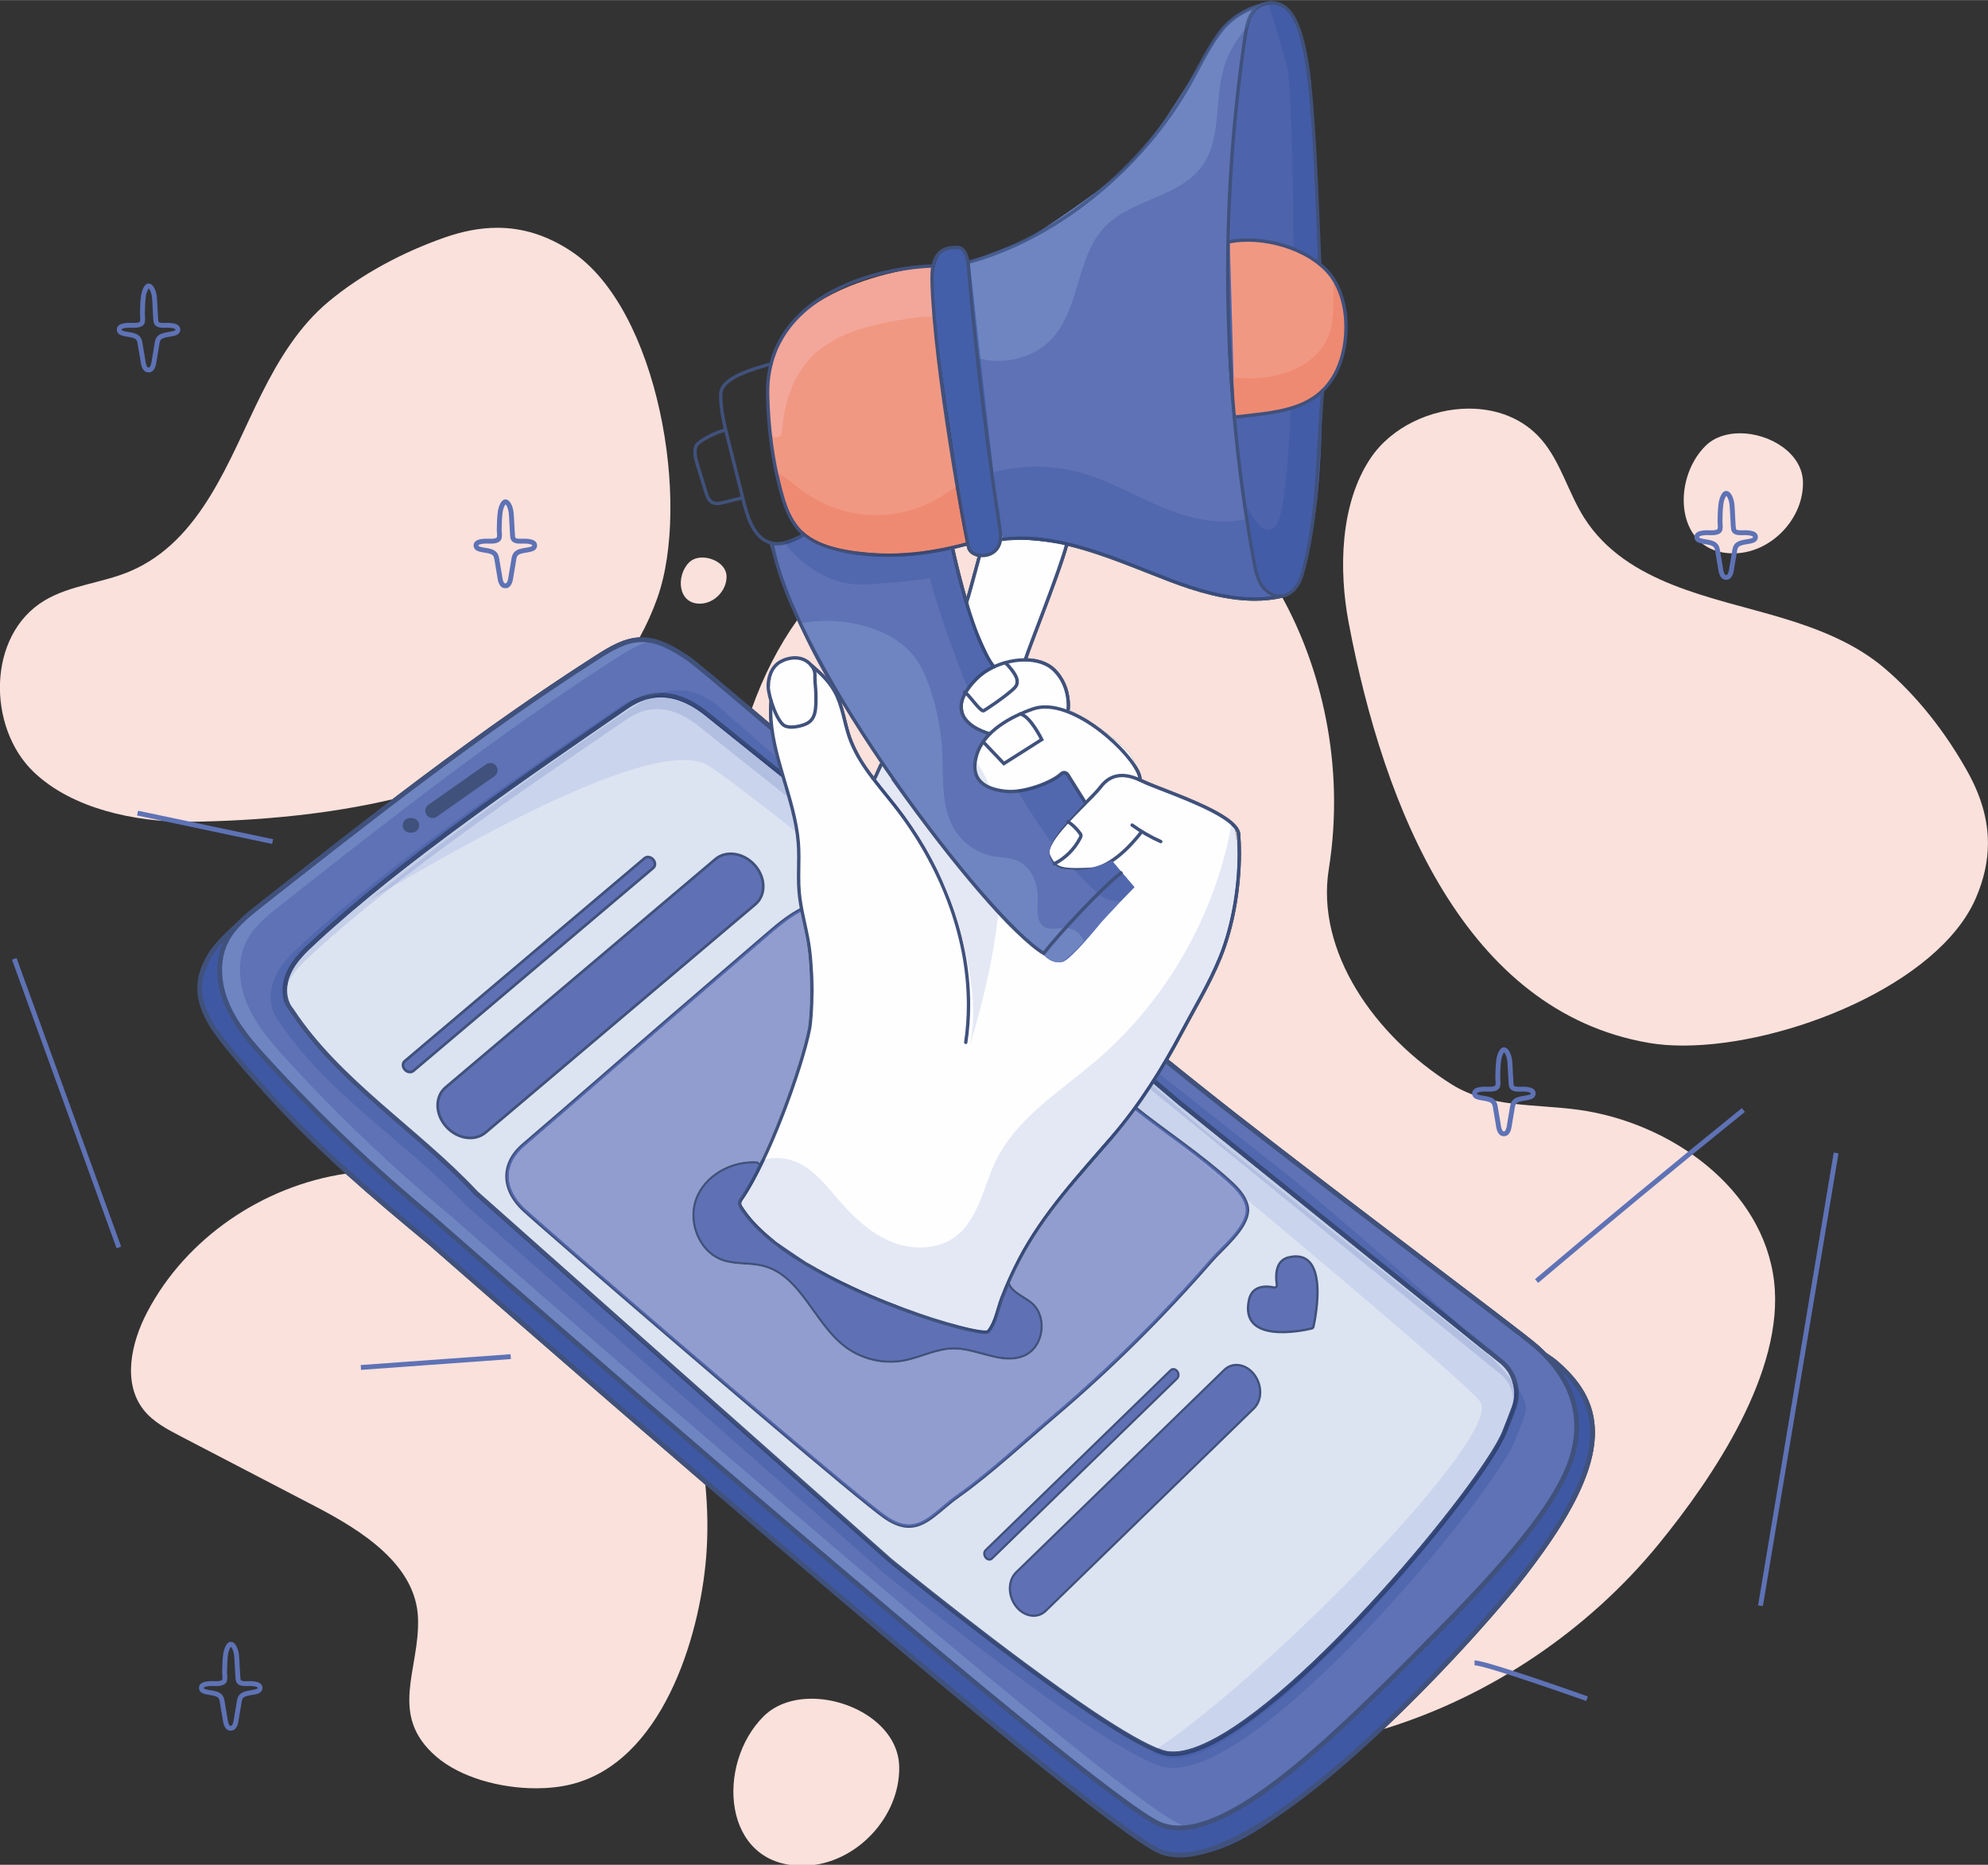 <?xml version="1.0" encoding="UTF-8"?>
<!DOCTYPE svg PUBLIC "-//W3C//DTD SVG 1.1//EN" "http://www.w3.org/Graphics/SVG/1.1/DTD/svg11.dtd">
<!-- Creator: CorelDRAW -->
<svg xmlns="http://www.w3.org/2000/svg" xml:space="preserve" width="1708px" height="1602px" version="1.1" style="shape-rendering:geometricPrecision; text-rendering:geometricPrecision; image-rendering:optimizeQuality; fill-rule:evenodd; clip-rule:evenodd"
viewBox="0 0 1708 1601.83"
 xmlns:xlink="http://www.w3.org/1999/xlink"
 xmlns:xodm="http://www.corel.com/coreldraw/odm/2003">
 <rect x="0" y="0" width="1708" height="1601.83" fill="#333333" stroke="none"/>
 <defs>
  <style type="text/css">
   <![CDATA[
    .str0 {stroke:#5E72B5;stroke-width:4.17;stroke-miterlimit:10}
    .str1 {stroke:#40517C;stroke-width:1.86;stroke-linecap:round;stroke-miterlimit:10}
    .str4 {stroke:#40517C;stroke-width:2.89;stroke-linecap:round;stroke-miterlimit:10}
    .str3 {stroke:#40517C;stroke-width:2.3;stroke-linecap:round;stroke-miterlimit:10}
    .str2 {stroke:#40517C;stroke-width:2;stroke-linecap:round;stroke-miterlimit:10}
    .fil1 {fill:none;fill-rule:nonzero}
    .fil20 {fill:#FEFEFE;fill-rule:nonzero}
    .fil32 {fill:#FBE4DF;fill-rule:nonzero}
    .fil27 {fill:#F3A79A;fill-rule:nonzero}
    .fil25 {fill:#F19883;fill-rule:nonzero}
    .fil33 {fill:#EF8A72;fill-rule:nonzero}
    .fil0 {fill:#FAE1DC;fill-rule:nonzero}
    .fil40 {fill:#FAEEED;fill-rule:nonzero}
    .fil36 {fill:#F9FBFD;fill-rule:nonzero}
    .fil42 {fill:#E7ECF7;fill-rule:nonzero}
    .fil22 {fill:#E6DBE6;fill-rule:nonzero}
    .fil23 {fill:#E4E8F5;fill-rule:nonzero}
    .fil41 {fill:#E4DCE9;fill-rule:nonzero}
    .fil6 {fill:#DCE4F2;fill-rule:nonzero}
    .fil10 {fill:#CAD4EC;fill-rule:nonzero}
    .fil8 {fill:#C5CFE8;fill-rule:nonzero}
    .fil14 {fill:#B3BFE1;fill-rule:nonzero}
    .fil16 {fill:#909DCE;fill-rule:nonzero}
    .fil17 {fill:#8795CA;fill-rule:nonzero}
    .fil5 {fill:#6F85C1;fill-rule:nonzero}
    .fil4 {fill:#5E72B5;fill-rule:nonzero}
    .fil19 {fill:#5F71B4;fill-rule:nonzero}
    .fil12 {fill:#5369AF;fill-rule:nonzero}
    .fil18 {fill:#5367AE;fill-rule:nonzero}
    .fil7 {fill:#5167AE;fill-rule:nonzero}
    .fil21 {fill:#5266AD;fill-rule:nonzero}
    .fil28 {fill:#4B6BB1;fill-rule:nonzero}
    .fil24 {fill:#4D63AB;fill-rule:nonzero}
    .fil13 {fill:#4A62AB;fill-rule:nonzero}
    .fil30 {fill:#4C5CA6;fill-rule:nonzero}
    .fil35 {fill:#4661AA;fill-rule:nonzero}
    .fil37 {fill:#485E90;fill-rule:nonzero}
    .fil26 {fill:#445FA9;fill-rule:nonzero}
    .fil38 {fill:#444A6E;fill-rule:nonzero}
    .fil29 {fill:#435CA7;fill-rule:nonzero}
    .fil3 {fill:#40517C;fill-rule:nonzero}
    .fil31 {fill:#4554A1;fill-rule:nonzero}
    .fil34 {fill:#3D5BA6;fill-rule:nonzero}
    .fil2 {fill:#3F58A3;fill-rule:nonzero}
    .fil39 {fill:#3A446C;fill-rule:nonzero}
    .fil11 {fill:#374B7A;fill-rule:nonzero}
    .fil9 {fill:#374A77;fill-rule:nonzero}
    .fil15 {fill:#314477;fill-rule:nonzero}
   ]]>
  </style>
 </defs>
 <g id="Layer_x0020_1">
  <path class="fil0" d="M1189.06 1485.16c21.27,-20.1 42.23,-41.4 61.93,-62.5 15.58,-16.69 29.39,-32.24 41.57,-46.74 9.06,-10.53 17.21,-20.77 24.51,-30.69 10.45,-13.85 19.16,-26.61 26.31,-38.43 18.87,-31.18 26.89,-55.79 26.9,-76.31 0.01,-13.19 -3.35,-24.64 -9.19,-34.82 -5.84,-10.18 -14.11,-19.09 -23.93,-27.41 -1.68,-1.41 -4.6,-3.46 -8.69,-6.17 -2.37,-2.41 -4.6,-4.49 -6.53,-6.25 -1.93,-1.76 -6.41,-5.34 -13.11,-10.56 -46.3,-36.09 -196.97,-148.64 -280.44,-215.45l0 0c-0.06,-0.05 -0.13,-0.11 -0.19,-0.16 -0.76,-0.6 -1.52,-1.21 -2.27,-1.82l-0.01 0.02c-6.85,-5.44 -14.23,-11.37 -22.04,-17.7 4.36,-7.49 8.56,-15.08 12.62,-22.73 11.27,-21.25 23.93,-41.94 33.12,-64.46 10.97,-26.92 16.56,-59.9 16.57,-90.19 0,-5.54 -0.19,-10.99 -0.57,-16.29 -0.2,-2.67 -1.57,-5.18 -3.65,-7.59 -3.65,-4.2 -9.63,-8.24 -16.77,-12.17 -10.71,-5.87 -24.07,-11.42 -36.01,-16.13 -11.93,-4.7 -22.5,-8.6 -27.37,-11.02 -0.33,-0.16 -0.65,-0.32 -0.98,-0.47 -0.05,-2.2 -0.86,-4.65 -2.22,-7.4 -0.91,-1.83 -2.07,-3.79 -3.46,-5.84 -1.67,-3.87 -3.57,-7.35 -5.17,-9.56 -8.8,-8.73 -17.8,-15.87 -25.81,-21.46 -5.82,-4.29 -11.98,-8.2 -18.25,-11.34 -3.17,-1.74 -5.58,-2.93 -6.96,-3.59 0.06,-0.13 0.1,-0.27 0.12,-0.42 0.01,-0.05 0.18,-1.42 0.18,-3.7 0,-6.51 -1.45,-20.59 -12.92,-31.67 -5.86,-5.63 -14.36,-8.35 -23.57,-8.75 2.94,-8.67 11.59,-30.73 19.75,-52.64 4.41,-11.84 8.69,-23.66 11.87,-33.39 1.26,-3.86 2.35,-7.39 3.21,-10.47 29.72,7.11 59.38,20.19 87.17,30.76 22.81,8.67 48.22,16.33 73.21,16.34 8.03,0 16.01,-0.79 23.84,-2.61 32.05,58.32 54.39,141.73 39.79,233.32 -11.2,70.2 38.83,142.92 105.86,184.89 31.76,19.89 72.55,16.72 108.47,21.64 79.63,10.89 159.06,67.83 168.29,147.68 8.92,77.13 -52.26,167.92 -98.87,225.05 -60.44,74.09 -144.48,131.09 -236.31,159.2zm-126 -762.9c-0.59,-3.88 -1.33,-7.25 -1.94,-9.72 1,1.48 1.55,2.89 1.62,4.16 0.13,1.84 0.24,3.69 0.32,5.56zm-312.35 -55.21c-2,-2.65 -3.93,-5.31 -5.79,-8.02l-4.72 -7.31c-3.69,-6.11 -6.85,-12.47 -9.17,-19.22 -3.49,-10.07 -5.05,-21.08 -8.97,-31.34 2.89,4.32 5.88,8.6 8.99,12.8 0.04,0.06 0.09,0.11 0.13,0.17 12.78,20.28 20.84,33.15 25.91,41.3 -0.04,0 -0.09,-0.01 -0.13,-0.01 -0.54,0 -1.07,0.31 -1.31,0.83 -1.98,4.2 -3.25,7.25 -4.13,9.18 -0.32,0.69 -0.59,1.24 -0.81,1.62zm-89.52 -45.87c-3.42,-2.91 -6.75,-5.73 -9.97,-8.47 -1.77,-1.5 -3.5,-2.97 -5.2,-4.41 9.87,-27.46 22.74,-53.09 39.05,-75.9 6.72,15.4 14.92,32.23 24.68,48.99 -3.57,-3.87 -7.52,-7.32 -11.93,-11.16 -0.2,-0.17 -0.43,-0.28 -0.67,-0.33 -3.14,-2.91 -7.91,-5.84 -14.39,-5.84 -2.78,0 -5.88,0.54 -9.29,1.85 -10.97,4.21 -12.84,21.88 -12.43,36.28 -0.25,2.81 -0.36,5.63 -0.36,8.44 0,3.51 0.18,7.04 0.51,10.55zm170.62 -103.69c0,0 -0.01,-0.01 -0.01,-0.01 0,0 0,0 0,0l0.01 0.01zm-1.42 -4.8c-1.67,-5.79 -3.18,-11.39 -4.51,-16.52 -1.96,-7.55 -3.52,-14.1 -4.58,-18.76 -0.62,-2.7 -1.08,-4.77 -1.35,-6.03 3.51,-0.81 7.01,-1.68 10.51,-2.62 0.3,1.3 0.51,2.14 0.7,2.68l1.36 -0.49 0.3 -0.11 0 0 -0.3 0.11 -1.36 0.49c0.86,2.36 2.73,4.15 5.01,5.34 1.15,0.59 2.41,1.05 3.74,1.36 -1.22,4.43 -2.41,8.82 -3.52,12.96 -1.78,6.58 -3.38,12.54 -4.68,17.1 -0.49,1.71 -0.93,3.22 -1.32,4.49z"/>
  <path class="fil0" d="M460.52 1536.12c-30.78,0 -64.99,-9.28 -85.86,-27.35 -41.48,-35.91 -13.83,-74.52 -15.53,-118.92 -1.74,-45.54 -47.63,-74.75 -88.06,-95.8 -38.71,-20.15 -77.41,-40.3 -116.11,-60.44 -11.52,-6 -23.39,-12.29 -31.47,-22.45 -18.5,-23.25 -10.83,-57.76 2.96,-84.07 33.44,-63.79 99.53,-108.41 170.48,-118.95 22.86,20.59 46.47,40.33 71.62,61.18 1.74,1.53 110.6,97.03 237.48,206.06 1.97,20.59 2.35,41.31 0.68,62 -5.65,69.87 -38.28,176.82 -116.84,195.55 -8.97,2.13 -18.97,3.19 -29.35,3.19z"/>
  <path class="fil0" d="M160.78 705.86c-44.74,0 -98.51,-10.92 -131.82,-42.76 -39.99,-38.22 -40.32,-117.77 9.46,-147.43 22.16,-13.2 49.29,-14.86 73.05,-24.89 61.9,-26.13 85.49,-97.07 113.23,-152.48 14.62,-29.2 32.19,-58.15 57.58,-79.28 28.9,-24.06 64.17,-42.58 99.55,-55.01 15.65,-5.49 30.72,-8.42 45.43,-8.42 21.67,0 42.56,6.34 63.41,20.1 75.41,49.79 103.03,216.98 74.03,298.09 -4.25,11.89 -9.3,23.08 -15.09,33.61 -14.02,0.71 -26.36,8.27 -37.66,15.48 -60.23,38.48 -118.08,80.41 -174.92,123.7 -55.49,13.02 -114.95,18.39 -172.08,19.26 -1.38,0.02 -2.77,0.03 -4.17,0.03z"/>
  <path class="fil0" d="M1446.16 898.11c-10.62,0 -20.63,-0.76 -29.76,-2.34 -157.29,-27.2 -227.23,-200.36 -257.69,-360.94 -8.48,-44.73 -7.66,-101.83 18.8,-141.3 17.91,-26.71 51.86,-42.6 84.57,-42.6 23.57,0 46.5,8.25 62.3,26.66 16.81,19.57 23.08,46.01 37.04,67.71 36.35,56.51 110.28,67.59 169.62,85.43 31.28,9.41 62.82,21.75 87.98,43.15 28.65,24.35 52.94,55.92 71.24,88.66 11.58,20.7 17.76,41.13 17.68,62.1 -0.07,15.31 -3.47,30.91 -10.54,47.12 -32.25,73.92 -163.12,126.35 -251.24,126.35z"/>
  <path class="fil0" d="M601.21 518.49c-19.01,-0.01 -20.53,-24.17 -9.13,-35.46 2.9,-2.88 7.03,-4.16 11.37,-4.16 9.76,0 20.56,6.5 20.78,16.07 0.27,11.97 -10.28,23.14 -22.25,23.54 -0.26,0 -0.51,0.01 -0.77,0.01z"/>
  <path class="fil0" d="M1489.08 475.28c-49.52,-0.01 -53.46,-62.93 -23.79,-92.33 7.56,-7.49 18.32,-10.84 29.62,-10.84 25.41,0 53.54,16.92 54.11,41.84 0.71,31.18 -26.78,60.26 -57.94,61.29 -0.68,0.03 -1.34,0.04 -2,0.04z"/>
  <path class="fil0" d="M689.2 1602.67c-68.87,-0.01 -74.36,-87.52 -33.09,-128.41 10.51,-10.42 25.48,-15.08 41.2,-15.08 35.33,0 74.45,23.54 75.24,58.21 1,43.35 -37.23,83.79 -80.57,85.23 -0.94,0.03 -1.86,0.05 -2.78,0.05z"/>
  <path class="fil1 str0" d="M1320.17 1100.38c58.63,-49.66 117.85,-98.63 177.63,-146.91"/>
  <path class="fil1 str0" d="M1577.5 990.35c-24.68,147.76 -40.29,241.19 -64.97,388.96"/>
  <path class="fil1 str0" d="M1266.87 1428.37c10.06,0 96.64,30.81 96.64,30.81"/>
  <line class="fil1 str0" x1="102.12" y1="1071.5" x2="12.26" y2= "823.57" />
  <path class="fil1 str0" d="M1292.07 973.88c-4.05,0.21 -4.59,-6.62 -4.92,-8.54 -0.67,-3.96 -1.34,-7.93 -2,-11.89 -0.53,-3.13 -0.62,-6.49 -3.74,-8.21 -5.07,-2.8 -13.62,-1.4 -14.47,-5.38 -1.04,-4.92 9.1,-4.37 11.72,-4.3 2.56,0.07 7.52,-0.08 8.15,-2.95 0.55,-2.5 -0.02,-4.52 0,-7.05 0.04,-5.08 0.25,-10.73 0.84,-15.04 0.6,-4.35 2.69,-8.82 4.42,-8.84 2.04,-0.03 4.36,4.01 5.02,9.5 0.48,4.03 0.87,18.93 1.42,21.43 0.63,2.87 4.41,3.02 6.97,2.95 2.62,-0.07 12.76,-0.62 11.72,4.3 -0.85,3.98 -9.39,2.58 -14.48,5.38 -3.12,1.72 -3.2,5.08 -3.73,8.21 -0.67,3.96 -1.34,7.93 -2,11.89 -0.33,1.92 -0.87,8.75 -4.92,8.54z"/>
  <path class="fil1 str0" d="M1483.02 495.89c-4.05,0.22 -4.6,-6.62 -4.92,-8.54 -0.67,-3.96 -1.34,-7.92 -2.01,-11.89 -0.52,-3.13 -0.61,-6.48 -3.73,-8.21 -5.08,-2.8 -13.63,-1.4 -14.47,-5.38 -1.05,-4.91 9.09,-4.37 11.71,-4.3 2.56,0.07 7.52,-0.08 8.16,-2.94 0.55,-2.5 -0.02,-4.53 0,-7.06 0.04,-5.08 0.24,-10.72 0.84,-15.04 0.6,-4.35 2.68,-8.82 4.42,-8.84 2.03,-0.02 4.35,4.01 5.01,9.51 0.48,4.02 0.87,18.93 1.42,21.43 0.64,2.86 4.41,3.01 6.98,2.94 2.61,-0.07 12.76,-0.61 11.71,4.3 -0.84,3.98 -9.39,2.58 -14.47,5.38 -3.12,1.73 -3.2,5.08 -3.73,8.21 -0.67,3.97 -1.34,7.93 -2.01,11.89 -0.32,1.92 -0.87,8.76 -4.91,8.54z"/>
  <path class="fil1 str0" d="M434.17 503.13c-4.04,0.22 -4.59,-6.62 -4.91,-8.53 -0.67,-3.97 -1.34,-7.93 -2.01,-11.9 -0.53,-3.13 -0.61,-6.48 -3.73,-8.21 -5.08,-2.8 -13.63,-1.39 -14.48,-5.38 -1.04,-4.91 9.1,-4.36 11.72,-4.29 2.56,0.06 7.52,-0.08 8.15,-2.95 0.55,-2.5 -0.02,-4.53 0,-7.05 0.05,-5.09 0.25,-10.73 0.85,-15.04 0.6,-4.36 2.68,-8.83 4.41,-8.85 2.04,-0.02 4.36,4.01 5.02,9.51 0.48,4.02 0.88,18.93 1.43,21.43 0.63,2.87 4.4,3.01 6.96,2.95 2.63,-0.07 12.76,-0.62 11.72,4.29 -0.84,3.99 -9.39,2.58 -14.47,5.38 -3.12,1.73 -3.21,5.08 -3.73,8.21 -0.68,3.97 -1.34,7.93 -2.01,11.9 -0.32,1.91 -0.87,8.75 -4.92,8.53z"/>
  <path class="fil1 str0" d="M127.63 317.71c-4.04,0.22 -4.59,-6.62 -4.91,-8.54 -0.67,-3.96 -1.34,-7.92 -2.01,-11.88 -0.53,-3.14 -0.61,-6.49 -3.73,-8.21 -5.08,-2.8 -13.63,-1.4 -14.48,-5.39 -1.04,-4.92 9.1,-4.37 11.72,-4.29 2.56,0.07 7.52,-0.08 8.15,-2.96 0.55,-2.5 -0.02,-4.52 0,-7.05 0.04,-5.08 0.25,-10.72 0.84,-15.04 0.6,-4.35 2.69,-8.82 4.42,-8.84 2.04,-0.02 4.36,4.01 5.02,9.51 0.48,4.03 0.87,18.92 1.42,21.42 0.63,2.88 4.41,3.03 6.97,2.96 2.62,-0.08 12.76,-0.63 11.72,4.29 -0.85,3.99 -9.4,2.59 -14.47,5.39 -3.12,1.72 -3.21,5.07 -3.74,8.21 -0.67,3.96 -1.33,7.92 -2,11.88 -0.33,1.92 -0.87,8.76 -4.92,8.54z"/>
  <path class="fil1 str0" d="M198.24 1484.52c-4.05,0.21 -4.6,-6.62 -4.92,-8.54 -0.67,-3.96 -1.34,-7.93 -2.01,-11.89 -0.53,-3.13 -0.61,-6.49 -3.73,-8.21 -5.08,-2.8 -13.63,-1.4 -14.47,-5.38 -1.05,-4.92 9.09,-4.37 11.71,-4.3 2.56,0.07 7.53,-0.08 8.16,-2.95 0.55,-2.5 -0.02,-4.52 0,-7.05 0.04,-5.08 0.24,-10.72 0.84,-15.04 0.6,-4.35 2.68,-8.82 4.42,-8.84 2.03,-0.03 4.35,4.01 5.01,9.5 0.48,4.03 0.88,18.93 1.43,21.43 0.63,2.87 4.4,3.02 6.97,2.95 2.62,-0.07 12.76,-0.62 11.71,4.3 -0.84,3.98 -9.39,2.58 -14.47,5.38 -3.12,1.72 -3.2,5.08 -3.73,8.21 -0.67,3.96 -1.34,7.93 -2.01,11.89 -0.32,1.92 -0.87,8.75 -4.91,8.54z"/>
  <line class="fil1 str0" x1="310.05" y1="1174.61" x2="438.8" y2= "1165.32" />
  <line class="fil1 str0" x1="118.19" y1="698.41" x2="234.22" y2= "722.85" />
  <path class="fil2" d="M1079.64 997.14c94.84,76.09 241.7,159.47 256.2,172.68 11.73,10.66 34.76,26.06 32.37,62.56 -2.77,42.09 -36.66,109.8 -118.71,188.89 -103.08,99.35 -186.43,191.48 -252.15,169.42 -57.28,-19.23 -627.47,-522.92 -627.47,-522.92 -49.89,-41.36 -93.64,-78.27 -137.39,-126.06 -13.01,-14.21 -32.66,-35.55 -43.78,-51.29 -27.79,-39.33 -21.01,-61.98 4.72,-85.82 5.29,-4.9 10.09,-3.52 15,-2.14 4.74,1.33 9.58,2.67 15.04,-1.64 94.18,-74.16 188.57,-148.46 289.58,-212.99 11.61,-7.42 24.07,-14.95 37.87,-15.2 14.45,-0.2 27.66,7.68 39.67,15.7 19.48,13 118.38,99.61 240.13,195.94l248.92 212.87z"/>
  <path class="fil3" d="M1078.36 998.73c47.53,38.14 107.88,78.16 158.23,110.25 25.18,16.04 47.85,30.1 65.16,40.94 8.65,5.41 15.96,10.02 21.56,13.67 5.59,3.63 9.52,6.34 11.21,7.79 9.59,8.12 17.52,16.7 23.03,26.32 5.51,9.63 8.64,20.29 8.65,32.79 0.01,19.42 -7.65,43.38 -26.31,74.2 -18.65,30.82 -48.25,68.44 -91.89,115.19 -39.37,42.19 -83.84,85.19 -125.6,117.58 -20.87,16.2 -41.07,29.74 -59.57,39.2 -18.49,9.47 -35.28,14.81 -49.21,14.8 -5.66,0 -10.85,-0.87 -15.54,-2.68 -3.2,-1.23 -8.71,-4.42 -15.93,-9.25 -27.14,-18.14 -79,-59.36 -141.39,-110.9 -93.59,-77.32 -210.98,-177.92 -304.97,-259.19 -46.99,-40.63 -88.13,-76.43 -117.53,-102.08 -14.7,-12.82 -26.46,-23.1 -34.54,-30.17 -8.08,-7.08 -12.49,-10.94 -12.5,-10.95l-0.02 -0.02 -0.02 -0.02c-49.88,-41.36 -93.54,-78.2 -137.19,-125.87 -12.98,-14.17 -32.16,-35.85 -43.65,-51.14 -12.05,-16.03 -16.79,-28.88 -16.79,-40.4 0,-9.46 3.18,-18.22 8.6,-27.35 6.54,-11.09 24.4,-27.46 48.91,-46.31 73.59,-56.7 207.3,-137.16 283.09,-185.58 11.58,-7.43 23.75,-14.67 36.81,-14.88l-0.01 0 0.51 0c13.47,-0.03 26.19,7.45 38,15.35 4.7,3.14 14.56,11.01 28.45,22.44 41.72,34.34 120.2,101.14 211.54,173.41l2.53 -3.2c-60.85,-48.14 -115.99,-93.87 -158.37,-129.18 -21.18,-17.66 -39.18,-32.72 -53.1,-44.18 -13.94,-11.47 -23.75,-19.31 -28.79,-22.68 -11.91,-7.94 -25.25,-16.02 -40.26,-16.05l-0.57 0.01 -0.01 0c-14.55,0.29 -27.29,8.1 -38.93,15.52 -50.48,32.25 -126.75,78.77 -193.88,123.06 -33.57,22.14 -64.85,43.73 -89.5,62.73 -24.67,19.03 -42.67,35.3 -49.93,47.46 -5.64,9.49 -9.18,19.02 -9.17,29.43 0,12.7 5.26,26.44 17.6,42.85 11.68,15.53 30.88,37.21 43.91,51.44 43.86,47.91 87.71,84.9 137.6,126.26l1.3 -1.57 -1.35 1.54c0,0 142.79,125.29 292.63,253.31 74.91,64.01 151.59,128.7 213.08,178.76 30.75,25.03 57.7,46.41 78.74,62.22 10.53,7.91 19.57,14.42 26.9,19.32 7.35,4.9 12.9,8.18 16.74,9.67 5.22,2.02 10.92,2.95 17,2.95 14.96,-0.01 32.24,-5.63 51.07,-15.25 56.43,-28.89 127.05,-94.17 186.3,-157.63 43.75,-46.87 73.51,-84.67 92.39,-115.86 18.87,-31.18 26.89,-55.79 26.9,-76.31 0.01,-13.19 -3.35,-24.64 -9.19,-34.82 -5.84,-10.18 -14.11,-19.09 -23.93,-27.41 -2.05,-1.73 -5.97,-4.41 -11.62,-8.09 -39.42,-25.64 -161.81,-98.18 -244.62,-164.62l-2.56 3.18 0 0z"/>
  <path class="fil4" d="M1079.64 973.9c94.84,76.09 226.43,170.25 240.93,183.45 12.63,11.49 38.85,37.99 33.57,76.75 -5.28,38.77 -42.05,89.79 -115.37,164.23 -89.35,90.72 -187.75,189.8 -241.42,169.12 -56.36,-21.78 -627.47,-522.92 -627.47,-522.92 -49.89,-41.36 -96.88,-86.16 -140.63,-133.95 -13.01,-14.2 -25.92,-28.95 -33.69,-46.59 -7.82,-17.6 -9.92,-38.72 -1.15,-55.86 6.43,-12.61 17.95,-21.78 29.06,-30.55 94.18,-74.15 188.57,-148.46 289.58,-212.99 11.61,-7.43 24.07,-14.95 37.87,-15.2 14.45,-0.2 27.66,7.67 39.67,15.7 19.48,13 119.79,107.97 241.53,204.3l247.52 204.51z"/>
  <path class="fil5" d="M1013.08 1568.18c-0.02,0 -0.04,0 -0.05,0 -5.35,-0.01 -10.33,-0.86 -14.95,-2.64 -3.2,-1.23 -8.71,-4.42 -15.93,-9.25 -27.14,-18.14 -79,-59.36 -141.39,-110.9 -93.59,-77.32 -210.98,-177.92 -304.97,-259.19 -46.99,-40.63 -88.13,-76.43 -117.53,-102.08 -14.7,-12.82 -26.46,-23.1 -34.54,-30.18 -8.08,-7.07 -12.49,-10.93 -12.5,-10.94l-0.02 -0.02 -0.02 -0.02c-49.81,-41.3 -96.74,-86.04 -140.43,-133.76 -12.99,-14.17 -25.72,-28.78 -33.32,-46.04l-0.01 0 0.01 0 0 0c-4.19,-9.41 -6.69,-19.85 -6.68,-30.05 0,-8.41 1.69,-16.64 5.48,-24.05l0 -0.01c6.14,-12.08 17.38,-21.11 28.5,-29.87l0 0c94.18,-74.15 188.52,-148.41 289.42,-212.87 11.58,-7.43 23.75,-14.67 36.81,-14.88l-0.01 0 0.51 0c0.02,0 0.05,0 0.07,0 1.39,0 2.76,0.08 4.13,0.23 -8.88,2.8 -17.2,7.86 -25.13,12.93 -101.01,64.53 -195.39,138.84 -289.58,212.99 -11.11,8.77 -22.62,17.94 -29.05,30.55 -8.77,17.14 -6.68,38.26 1.14,55.86 7.78,17.64 20.69,32.39 33.69,46.59 43.76,47.79 90.75,92.59 140.63,133.95 0,0 571.12,501.14 627.48,522.92 0.57,0.22 1.14,0.42 1.72,0.61 -1.18,0.07 -2.34,0.12 -3.48,0.12z"/>
  <path class="fil6" d="M1063.07 988.4l226.55 180.96c11.86,9.47 16.37,25.48 11.11,39.72 -2.11,5.69 -4.78,12.63 -8.17,21.1 -19.82,49.45 -226.06,297.45 -294.23,274.94 -53.98,-17.79 -233.87,-164.96 -233.87,-164.96l-355.52 -315.48c-49.66,-53.37 -117.69,-95 -158.33,-156.85 -7.51,-8.78 -7.27,-22.13 -2.43,-32.58 4.85,-10.49 13.47,-18.69 22,-26.56 75.72,-70.2 183.04,-143.12 268.26,-201.83 15.84,-10.92 38.23,-16.74 66.38,4.43l226.3 181.78 231.95 195.33z"/>
  <path class="fil3" d="M1023.38 931.04c47.45,38.07 117.8,91.75 178.12,137.57 30.16,22.91 57.8,43.85 78.81,59.88 10.5,8.02 19.35,14.81 26.02,20.01 6.65,5.18 11.17,8.81 12.86,10.36 5.83,5.29 14.19,13.46 21.08,24.53 6.89,11.07 12.31,24.99 12.31,41.91 0,6.32 -0.76,13.06 -2.49,20.25 -4.44,18.47 -16.38,39.88 -35.36,64.86 -18.99,24.99 -44.98,53.55 -77.42,86.49 -40.61,41.24 -83.07,84.17 -122.26,116.74 -19.6,16.28 -38.37,29.96 -55.63,39.53 -17.26,9.59 -33,15.02 -46.39,15.01 -5.35,-0.01 -10.33,-0.86 -14.95,-2.64 -3.2,-1.23 -8.71,-4.42 -15.93,-9.25 -27.14,-18.14 -79,-59.36 -141.39,-110.9 -93.59,-77.32 -210.98,-177.92 -304.97,-259.19 -46.99,-40.63 -88.13,-76.43 -117.53,-102.08 -14.7,-12.82 -26.46,-23.1 -34.54,-30.18 -8.08,-7.07 -12.49,-10.93 -12.5,-10.94l-0.02 -0.02 -0.02 -0.02c-49.81,-41.3 -96.74,-86.04 -140.43,-133.76 -12.99,-14.17 -25.72,-28.78 -33.32,-46.04l-0.01 0 0.01 0c-4.19,-9.41 -6.69,-19.85 -6.68,-30.05 0,-8.41 1.69,-16.64 5.48,-24.05l0 -0.01c6.14,-12.08 17.38,-21.11 28.5,-29.87l0 0c94.18,-74.15 188.52,-148.41 289.42,-212.87 11.58,-7.43 23.75,-14.67 36.81,-14.88l-0.01 0 0.51 0c13.47,-0.03 26.19,7.45 38,15.35 1.08,0.73 3.39,2.5 6.63,5.1 24.4,19.59 103.34,87.33 190.39,161.4 87.06,74.1 182.26,154.55 239.38,199.75l2.53 -3.2c-60.81,-48.12 -165.08,-136.46 -256.55,-214.37 -45.75,-38.96 -88.29,-75.32 -120.62,-102.75 -16.17,-13.71 -29.78,-25.2 -39.97,-33.67 -5.09,-4.23 -9.33,-7.71 -12.61,-10.34 -3.28,-2.64 -5.57,-4.41 -6.92,-5.31 -11.91,-7.94 -25.25,-16.02 -40.26,-16.04l-0.57 0 -0.01 0c-14.55,0.29 -27.29,8.1 -38.93,15.52 -101.13,64.61 -195.56,138.95 -289.74,213.11l-0.01 0c-11.1,8.78 -22.89,18.08 -29.6,31.22l0 0c-4.13,8.07 -5.94,16.96 -5.94,25.91 0.01,10.86 2.64,21.83 7.04,31.71l-0.01 -0.01c7.95,18.02 21.03,32.92 34.05,47.15 43.82,47.86 90.88,92.72 140.84,134.15l1.3 -1.58 -1.35 1.54c0,0 142.79,125.29 292.63,253.31 74.91,64.01 151.59,128.69 213.08,178.76 30.75,25.03 57.7,46.41 78.74,62.22 10.53,7.9 19.57,14.42 26.9,19.32 7.35,4.9 12.9,8.18 16.74,9.67 5.13,1.98 10.62,2.91 16.41,2.91 14.5,-0.02 30.77,-5.76 48.37,-15.51 52.75,-29.3 117.86,-95.11 178.82,-156.99 32.5,-33 58.6,-61.66 77.76,-86.88 19.15,-25.22 31.4,-46.99 36.08,-66.37 1.81,-7.49 2.6,-14.56 2.6,-21.21 0.01,-17.81 -5.73,-32.52 -12.92,-44.07 -7.2,-11.56 -15.87,-19.99 -21.8,-25.39 -1.93,-1.76 -6.41,-5.34 -13.11,-10.56 -46.76,-36.45 -199.97,-150.88 -282.9,-217.43l-2.55 3.19z"/>
  <path class="fil3" d="M1013.77 947.51l-1.24 1.53 275.86 221.85c8.08,6.46 12.54,16.12 12.54,26.04 0,3.84 -0.66,7.72 -2.05,11.47 -2.09,5.67 -4.76,12.6 -8.15,21.05 -2.26,5.67 -7.25,14.38 -14.37,25.1 -24.9,37.61 -75.76,100.31 -128.6,153.49 -26.43,26.59 -53.36,50.82 -77.75,68.34 -24.37,17.55 -46.31,28.27 -62.09,28.22 -3.26,0 -6.26,-0.45 -8.98,-1.35 -13.09,-4.29 -34.46,-16.79 -58.83,-33.05 -36.61,-24.39 -80.23,-57.3 -114.67,-84.09 -17.23,-13.4 -32.16,-25.27 -42.79,-33.79 -5.31,-4.26 -9.55,-7.68 -12.46,-10.04 -2.91,-2.36 -4.48,-3.64 -4.48,-3.64l-1.25 1.52 1.31 -1.47 -355.52 -315.48 -1.31 1.47 1.44 -1.34c-49.95,-53.61 -117.84,-95.22 -158.13,-156.6l-0.07 -0.1 -0.08 -0.09c-3.72,-4.36 -5.4,-10 -5.41,-15.93 0,-4.94 1.19,-10.04 3.28,-14.54l0 0c4.62,-10.04 13.02,-18.09 21.54,-25.94l0.01 -0.01c75.55,-70.04 182.82,-142.94 268.04,-201.65 7.87,-5.42 17.27,-9.47 28.17,-9.47 10.44,0 22.39,3.7 35.9,13.86l1.19 -1.58 -1.23 1.54 226.28 181.76 182.64 154.43 0.02 0.02 1.24 -1.53 1.27 -1.51 -182.66 -154.45 -226.35 -181.81 -0.03 -0.02c-14.02,-10.56 -26.87,-14.66 -38.27,-14.65 -11.9,0 -22.1,4.44 -30.4,10.17 -85.22,58.71 -192.59,131.65 -268.49,202.01l0 -0.01c-8.53,7.89 -17.37,16.24 -22.44,27.18l0 0c-2.33,5.01 -3.64,10.64 -3.64,16.2 -0.01,6.65 1.9,13.28 6.35,18.49l1.5 -1.28 -1.65 1.08c41.01,62.33 109.16,104 158.54,157.11l0.06 0.07 355.62 315.57 0.03 0.02c0.02,0.01 45,36.82 96.76,75.86 25.88,19.52 53.45,39.61 77.95,55.94 24.53,16.34 45.89,28.91 59.79,33.51 3.17,1.05 6.59,1.54 10.21,1.54 10,-0.01 21.51,-3.72 34.17,-10.15 44.25,-22.53 102.93,-78.86 152.85,-134.82 24.96,-27.99 47.68,-55.86 65.23,-79.36 17.55,-23.53 29.89,-42.54 34.22,-53.29 3.4,-8.48 6.07,-15.44 8.18,-21.14 1.56,-4.2 2.3,-8.54 2.3,-12.84 0,-11.1 -4.99,-21.9 -14.02,-29.11l-275.85 -221.85 -1.23 1.54 1.27 -1.51 -1.27 1.51z"/>
  <path class="fil7" d="M1007.87 1518.59c-3.93,0 -7.6,-0.54 -11,-1.65 -54.87,-17.93 -230.35,-159.99 -237.8,-166.02l-359.14 -316.05c-19.11,-20.35 -41.5,-39.46 -63.16,-57.94 -35.07,-29.92 -71.33,-60.87 -96.96,-99.41 -8.29,-9.9 -9.51,-25.08 -3.08,-38.83 5.17,-11.1 13.74,-19.46 23.59,-28.48 72.88,-66.99 175.65,-137.13 258.23,-193.5l12.99 -8.86c4.3,-2.94 8.7,-5.29 13.15,-7.02 -2.59,1.32 -5.05,2.81 -7.36,4.41 -85.22,58.71 -192.59,131.65 -268.49,202.01l0 -0.01c-8.53,7.89 -17.37,16.24 -22.44,27.18l0 0c-2.33,5.01 -3.64,10.64 -3.64,16.2 -0.01,5.27 1.19,10.52 3.89,15.06 0.68,1.5 1.55,2.9 2.66,4.18l0.46 0.62c16.92,25.52 38.99,47.85 62.32,68.86 32.17,29.19 66.92,56.03 95.41,86.68l0.06 0.07 355.62 315.57 0.03 0.02c0.02,0.01 45,36.82 96.76,75.86 25.88,19.52 53.45,39.61 77.95,55.94 20.79,13.85 39.3,24.99 52.92,30.87 -0.45,0.29 -0.91,0.59 -1.36,0.88 3.67,1.72 7.02,3.11 9.97,4.09 2.94,0.98 6.14,1.44 9.56,1.45 68.84,0 231.08,-189.52 274.35,-259.76 5.23,-8.25 9,-15.07 11.03,-20.1 3.4,-8.48 6.07,-15.44 8.18,-21.14 1.56,-4.2 2.3,-8.54 2.3,-12.84 0,-1.07 -0.05,-2.14 -0.14,-3.21 7.63,11.9 6.84,17.82 4.72,23.52 -2.37,6.36 -5.17,13.51 -8.3,21.25 -17.95,44.42 -210.64,280.08 -293.26,280.1 0,0 -0.01,0 -0.02,0z"/>
  <path class="fil8" d="M247.13 845.34c0.52,-3.2 1.49,-6.36 2.84,-9.26l0 0c4.62,-10.04 13.02,-18.09 21.54,-25.94l0.01 -0.01c75.55,-70.04 182.82,-142.94 268.04,-201.65 4.44,-3.05 9.36,-5.67 14.75,-7.38 -4.31,2.29 -8.64,4.95 -13.03,7.84 -50.65,33.35 -107.27,74.03 -161.47,114.97l0 0c0.02,0 -15.83,12.37 -31.61,24.75 -15.77,12.37 -31.46,24.75 -31.11,24.75 0.01,0 0.03,-0.01 0.07,-0.04 3.49,-1.96 10.02,-5.83 18.87,-11.02 -24.15,18.96 -47.02,38.05 -67.48,56.85 -8.87,8.12 -16.55,15.57 -20.77,24.65 -0.23,0.48 -0.45,0.98 -0.65,1.49z"/>
  <path class="fil9" d="M990.84 1504.35c-13.62,-5.88 -32.13,-17.02 -52.92,-30.87 -24.5,-16.33 -52.07,-36.42 -77.95,-55.94 -51.76,-39.04 -96.74,-75.85 -96.76,-75.86l-0.03 -0.02 -355.62 -315.57 -0.06 -0.07c-28.49,-30.65 -63.24,-57.49 -95.41,-86.68 10.72,9.66 21.72,19.04 32.59,28.32 21.84,18.63 44.41,37.89 63.93,58.66l358.33 315.29c1.55,1.25 166.5,134.78 226.57,160.98 -0.9,0.6 -1.79,1.18 -2.67,1.76zm292.52 -253.34c4.35,-7.07 7.51,-12.94 9.24,-17.28 3.38,-8.49 6.04,-15.45 8.14,-21.15 3.01,-8.21 2.81,-17.01 -0.16,-24.8 1.6,2.14 2.98,4.11 4.15,5.94 0.09,1.07 0.14,2.14 0.14,3.21 0,4.3 -0.74,8.64 -2.3,12.84 -2.11,5.7 -4.78,12.66 -8.18,21.14 -2.03,5.03 -5.8,11.85 -11.03,20.1zm-1036.71 -385.33c-2.7,-4.54 -3.9,-9.79 -3.89,-15.06 0,-5.56 1.31,-11.19 3.64,-16.2l0 0c5.07,-10.94 13.91,-19.29 22.44,-27.18l0 0.01c75.9,-70.36 183.27,-143.3 268.49,-202.01 2.31,-1.6 4.77,-3.09 7.36,-4.41 5.97,-2.34 12.06,-3.59 18.23,-3.77 -2.88,1.15 -5.74,2.52 -8.61,4.04 -5.39,1.71 -10.31,4.33 -14.75,7.38 -85.22,58.71 -192.49,131.61 -268.04,201.65l-0.01 0.01c-8.52,7.85 -16.92,15.9 -21.54,25.94l0 0c-1.35,2.9 -2.32,6.06 -2.84,9.26 -2.51,6.22 -3.31,14.05 -0.48,20.34z"/>
  <path class="fil7" d="M1250.99 1135.76l-235.97 -189.78 -21.73 -18.37c1.06,-1.66 2.1,-3.32 3.13,-5l117.03 92.42c64.06,54.22 107.83,92.79 137.54,120.73z"/>
  <path class="fil8" d="M1283.39 1167.79l-250.66 -198.79 -42.39 -36.78c0.27,-0.42 0.54,-0.84 0.81,-1.26l21.36 18.06 0.02 0.02 1.24 -1.53 0.31 -0.38 -0.31 0.38 -1.24 1.53 267.15 214.85c1.29,1.33 2.52,2.63 3.71,3.9z"/>
  <path class="fil9" d="M1279.68 1163.89l-267.15 -214.85 1.24 -1.53 0.31 -0.38 0.96 -1.13 -0.96 1.13 -0.31 0.38 -1.24 1.53 -0.02 -0.02 -21.36 -18.06c0.72,-1.11 1.43,-2.23 2.14,-3.35l21.73 18.37 235.97 189.78c11.58,10.89 21.02,20.17 28.69,28.13z"/>
  <path class="fil3" d="M371.65 702.67c-1.96,0 -3.89,-0.93 -5.12,-2.66 -1.98,-2.82 -1.3,-6.72 1.53,-8.71l49.58 -34.86c2.81,-1.98 6.71,-1.31 8.7,1.52 1.99,2.83 1.31,6.72 -1.52,8.71l-49.58 34.86c-1.09,0.77 -2.34,1.14 -3.59,1.14z"/>
  <path class="fil3" d="M359.92 707.26c-0.29,-1.06 -0.82,-1.98 -1.6,-2.76l-1.27 -0.98c-0.97,-0.56 -2.03,-0.85 -3.15,-0.85l-1.71 0c-0.86,-0.03 -1.67,0.15 -2.41,0.54 -0.77,0.25 -1.45,0.68 -2.01,1.29 -0.61,0.57 -1.04,1.24 -1.29,2.01 -0.4,0.75 -0.58,1.55 -0.54,2.41 0.07,0.56 0.14,1.11 0.22,1.66 0.3,1.06 0.83,1.98 1.61,2.76l1.26 0.98c0.98,0.56 2.03,0.85 3.16,0.85l1.71 0c0.86,0.03 1.66,-0.15 2.41,-0.54 0.77,-0.25 1.44,-0.68 2.01,-1.29 0.61,-0.57 1.04,-1.24 1.29,-2.01 0.39,-0.74 0.57,-1.55 0.54,-2.41 -0.08,-0.55 -0.15,-1.11 -0.23,-1.66z"/>
  <path class="fil10" d="M1008.04 1504.6c-0.05,0 -0.09,0 -0.12,0 -3.26,0 -6.26,-0.45 -8.98,-1.35 -1.3,-0.43 -2.69,-0.93 -4.15,-1.52 97.87,-65.76 296.79,-269.45 277.05,-297.52 -7.71,-10.95 -93.39,-84.4 -200.94,-174.17 -3.14,-6.53 -8.53,-11.86 -13.8,-16.64 -25.09,-22.71 -53.47,-41.23 -79.82,-62.09 3.73,-5.17 7.35,-10.41 10.86,-15.73l300.62 244.58c7.97,6.31 11.94,16.06 10.94,25.74 -0.24,0.84 -0.51,1.67 -0.82,2.5 -2.09,5.67 -4.76,12.6 -8.15,21.05 -2.26,5.67 -7.25,14.38 -14.37,25.1 -24.9,37.61 -75.76,100.31 -128.6,153.49 -26.43,26.59 -53.36,50.82 -77.75,68.34 -24.31,17.5 -46.19,28.22 -61.97,28.22zm-672.01 -742.25c61.13,-48.03 130.43,-95.33 189.4,-135.57l12.99 -8.86c8.57,-5.87 17.27,-8.8 26.18,-8.8 10.82,0 21.94,4.32 33.52,12.96l78.29 62.35c2.8,9.87 5.31,19.68 6.83,29.42 -37.74,-29.7 -64.79,-50.21 -74.85,-56.35 -5.34,-3.26 -12.46,-4.73 -20.97,-4.73 -62.22,0 -198.38,78.48 -251.39,109.58z"/>
  <path class="fil11" d="M1008.42 1506.5c-2.84,0 -5.43,-0.38 -7.76,-1.15 -2.17,-0.71 -4.57,-1.64 -7.15,-2.76 0.43,-0.29 0.85,-0.57 1.28,-0.86 1.46,0.59 2.85,1.09 4.15,1.52 2.72,0.9 5.72,1.35 8.98,1.35 0.03,0 0.07,0 0.12,0 15.78,0 37.66,-10.72 61.97,-28.22 24.39,-17.52 51.32,-41.75 77.75,-68.34 52.84,-53.18 103.7,-115.88 128.6,-153.49 7.12,-10.72 12.11,-19.43 14.37,-25.1 3.39,-8.45 6.06,-15.38 8.15,-21.05 0.31,-0.83 0.58,-1.66 0.82,-2.5 -0.25,2.38 -0.81,4.76 -1.67,7.07 -2.34,6.27 -5.09,13.31 -8.18,20.95 -9.53,23.58 -66.64,98.09 -128.81,162.51 -67.57,70.01 -123.35,110.07 -152.62,110.07z"/>
  <path class="fil10" d="M1298.97 1185.66c-3.92,-5.03 -9.02,-10.91 -15.58,-17.87l6.28 4.98c2.19,1.76 4.14,3.75 5.81,5.91 1.44,2.19 2.61,4.54 3.49,6.98z"/>
  <path class="fil11" d="M1300.58 1187.78c-0.51,-0.69 -1.05,-1.4 -1.61,-2.12 -0.88,-2.44 -2.05,-4.79 -3.49,-6.98 2.16,2.78 3.86,5.86 5.1,9.1z"/>
  <path class="fil12" d="M669.47 660.7l-63.44 -50.96 -0.03 -0.02c-13.7,-10.31 -26.27,-14.47 -37.47,-14.65 4.73,-1.43 9.51,-2.24 14.39,-2.24 10.29,0 21.03,3.6 32.8,12.49l50.78 44.5c0.94,3.63 1.94,7.26 2.97,10.88z"/>
  <path class="fil11" d="M670.45 664.12l-64.89 -51.69c-13.75,-10.25 -27.6,-15.4 -41.1,-15.4 -0.52,0 -1.03,0.01 -1.54,0.03 1.86,-0.76 3.73,-1.42 5.61,-1.99 11.2,0.18 23.77,4.34 37.47,14.65l0.03 0.02 63.44 50.96c0.33,1.14 0.65,2.27 0.98,3.42z"/>
  <path class="fil13" d="M1009.01 1510.77c-3.42,-0.01 -6.62,-0.47 -9.56,-1.45 -2.95,-0.98 -6.3,-2.37 -9.97,-4.09 0.45,-0.29 0.91,-0.59 1.36,-0.88 2.46,1.05 4.75,1.94 6.87,2.64 3.17,1.05 6.59,1.54 10.21,1.54 10,-0.01 21.51,-3.72 34.17,-10.15 44.25,-22.53 102.93,-78.86 152.85,-134.82 24.96,-27.99 47.68,-55.86 65.23,-79.36 9.35,-12.53 17.22,-23.79 23.19,-33.19 -43.27,70.24 -205.51,259.76 -274.35,259.76z"/>
  <path class="fil14" d="M1299.7 1205.9c1,-9.68 -2.97,-19.43 -10.94,-25.74l-300.62 -244.58c0.74,-1.12 1.48,-2.24 2.2,-3.36l42.39 36.78 250.66 198.79c6.56,6.96 11.66,12.84 15.58,17.87 1.29,3.6 1.96,7.42 1.96,11.27 0,2.99 -0.4,6.01 -1.23,8.97zm-982.61 -432.49c-0.35,0 15.34,-12.38 31.11,-24.75 15.78,-12.38 31.63,-24.75 31.61,-24.75l0 0c54.2,-40.94 110.82,-81.62 161.47,-114.97 4.39,-2.89 8.72,-5.55 13.03,-7.84 4.19,-1.32 8.66,-2.09 13.42,-2.09 10.44,0 22.37,3.69 35.88,13.84l67.77 54.43c1.69,5.73 3.41,11.45 5.03,17.15l-78.29 -62.35c-11.58,-8.64 -22.7,-12.96 -33.52,-12.96 -8.91,0 -17.61,2.93 -26.18,8.8l-12.99 8.86c-58.97,40.24 -128.27,87.54 -189.4,135.57 -8.85,5.19 -15.38,9.06 -18.87,11.02 -0.04,0.03 -0.06,0.04 -0.07,0.04z"/>
  <path class="fil15" d="M1007.92 1508.53c-3.62,0 -7.04,-0.49 -10.21,-1.54 -2.12,-0.7 -4.41,-1.59 -6.87,-2.64 0.88,-0.58 1.77,-1.16 2.67,-1.76 2.58,1.12 4.98,2.05 7.15,2.76 2.33,0.77 4.92,1.15 7.76,1.15 29.27,0 85.05,-40.06 152.62,-110.07 62.17,-64.42 119.28,-138.93 128.81,-162.51 3.09,-7.64 5.84,-14.68 8.18,-20.95 0.86,-2.31 1.42,-4.69 1.67,-7.07 0.83,-2.96 1.23,-5.98 1.23,-8.97 0,-3.85 -0.67,-7.67 -1.96,-11.27 0.56,0.72 1.1,1.43 1.61,2.12 2.97,7.79 3.17,16.59 0.16,24.8 -2.1,5.7 -4.76,12.66 -8.14,21.15 -1.73,4.34 -4.89,10.21 -9.24,17.28 -5.97,9.4 -13.84,20.66 -23.19,33.19 -17.55,23.5 -40.27,51.37 -65.23,79.36 -49.92,55.96 -108.6,112.29 -152.85,134.82 -12.66,6.43 -24.17,10.14 -34.17,10.15zm-336.54 -841.25l-67.77 -54.43c-13.51,-10.15 -25.44,-13.84 -35.88,-13.84 -4.76,0 -9.23,0.77 -13.42,2.09 2.87,-1.52 5.73,-2.89 8.61,-4.04 0.51,-0.02 1.02,-0.03 1.54,-0.03 13.5,0 27.35,5.15 41.1,15.4l64.89 51.69c0.31,1.05 0.62,2.11 0.93,3.16z"/>
  <path class="fil3" d="M576.1 873.95l1 1.15c27.26,-23.46 54.52,-46.95 81.79,-70.4 11.76,-10.13 23.74,-20.3 38.11,-25.59 5.55,-2.05 11.4,-2.97 17.47,-2.97 20.75,-0.02 44.15,10.92 65.9,24.62 21.76,13.69 41.87,30.06 56.35,40.7 46.83,34.4 90.07,73.15 135.37,109.6 27.44,22.06 57.09,41.15 82.97,64.59 6.48,5.85 12.69,12.3 14.75,20.13 0.31,1.15 0.45,2.32 0.45,3.52 0.05,6.98 -5.13,15.06 -11.64,22.54 -6.49,7.5 -14.13,14.4 -18.7,19.63 -40.56,46.6 -85.71,91.79 -133.56,132.45 -25.11,21.34 -57.04,50.86 -83.87,69.79 -8.25,5.82 -15.07,12.33 -21.64,17.3 -6.58,4.99 -12.8,8.37 -19.93,8.37 -5.56,0 -11.85,-2.04 -19.53,-7.33 -7.25,-4.99 -29.42,-23.15 -58.66,-47.69 -43.89,-36.82 -103.88,-88.13 -154.39,-131.65 -50.5,-43.5 -91.6,-79.26 -97.55,-84.86 -8.87,-8.34 -13.68,-17.95 -13.67,-27.45 0,-8.89 4.16,-17.85 13.62,-25.94 39.89,-34.05 86.63,-75.16 126.36,-109.36l-1 -1.15 -0.98 -1.15c-39.75,34.21 -86.48,75.32 -126.35,109.35 -9.98,8.5 -14.7,18.37 -14.69,28.25 0,10.55 5.32,20.92 14.63,29.67 4.08,3.83 23.64,20.94 51.23,44.85 41.37,35.85 100.73,86.91 152.52,130.93 25.89,22.01 49.89,42.25 68.82,57.96 18.93,15.71 32.72,26.84 38.39,30.75 8,5.51 14.92,7.85 21.25,7.85 8.15,0 15.01,-3.86 21.77,-8.98 6.76,-5.13 13.52,-11.59 21.54,-17.24 27.1,-19.12 59.05,-48.68 84.09,-69.96 47.98,-40.76 93.23,-86.06 133.9,-132.77 4.34,-4.99 12.05,-11.96 18.69,-19.63 6.62,-7.69 12.34,-16.08 12.39,-24.53 0,-1.44 -0.18,-2.88 -0.55,-4.3 -2.38,-8.89 -9.1,-15.66 -15.65,-21.6 -26.14,-23.65 -55.84,-42.77 -83.11,-64.71 -45.21,-36.37 -88.49,-75.16 -135.47,-109.68 -14.39,-10.56 -34.58,-27 -56.53,-40.82 -21.97,-13.8 -45.71,-25.06 -67.52,-25.09 -6.38,0 -12.6,0.98 -18.52,3.16 -15.04,5.55 -27.27,16.02 -39.03,26.14 -27.28,23.45 -54.54,46.94 -81.8,70.4l0.98 1.15z"/>
  <path class="fil16" d="M780.93 1309.38c-0.01,0 -0.01,0 -0.01,0 -5.56,0 -11.85,-2.04 -19.53,-7.33 -7.25,-4.99 -29.42,-23.15 -58.66,-47.69 -43.89,-36.82 -103.88,-88.13 -154.39,-131.65 -50.5,-43.5 -91.6,-79.26 -97.55,-84.86 -8.87,-8.34 -13.68,-17.95 -13.67,-27.45 0,-8.89 4.16,-17.85 13.62,-25.94 39.89,-34.05 86.63,-75.16 126.36,-109.36l0 0c27.26,-23.46 54.52,-46.95 81.79,-70.4 9.13,-7.87 18.41,-15.76 28.82,-21.37 1.8,9.02 4.04,17.93 5.5,26.89 1.98,12.12 2.8,27.44 2.8,41.3 0,13.94 -0.84,26.47 -2.09,32.69 -4.47,22.33 -19.16,66.12 -35.3,102.19 -1.38,3.04 -2.74,5.99 -4.06,8.83 -0.6,1.27 -1.2,2.54 -1.81,3.78 -1.08,-0.82 -1.65,-1.27 -1.65,-1.27l-0.23 -0.17 -0.28 -0.02c-1.22,-0.09 -2.45,-0.13 -3.67,-0.13 -20.72,0.01 -41.67,12 -49.36,31.35 -1.89,4.76 -2.78,9.85 -2.78,14.95 0.01,16.88 9.75,33.96 25.87,39.53 11.43,3.91 23.81,2.09 34.96,5.03 15.86,4.12 26.61,16.2 36.77,29.95 10.16,13.73 19.66,29.06 33.21,39.31 11.27,8.52 25.37,13.11 39.47,13.11 3.81,0 7.63,-0.34 11.38,-1.03 14.73,-2.71 28.3,-10.31 42.74,-10.39l0.32 -0.01c0.03,0 0.06,0 0.09,0 15.68,0 32,8.68 47.59,8.72 0,0 0.01,0 0.01,0 4.71,0 9.37,-0.82 13.87,-2.94 9.73,-4.61 14.86,-15.3 14.86,-25.79 0,-8.07 -3.04,-16.12 -9.55,-21.23 -3.85,-3.01 -8.71,-5.55 -12.53,-8.43 -3.01,-2.26 -5.3,-4.64 -6.16,-7.54 2.95,-6.75 6.14,-13.39 9.56,-19.92 20.37,-38.88 50.6,-71.25 79.26,-104.44 6.66,-7.72 12.97,-15.7 18.99,-23.89 12.63,9.99 25.66,19.42 38.54,28.98 16.44,13.64 32.66,27.12 48.42,40.25 3.39,3.88 6.12,8.08 7.36,12.79 0.31,1.15 0.45,2.32 0.45,3.52 0.05,6.98 -5.13,15.06 -11.64,22.54 -6.49,7.5 -14.13,14.4 -18.7,19.63 -40.56,46.6 -85.71,91.79 -133.56,132.45 -25.11,21.34 -57.04,50.86 -83.87,69.79 -8.25,5.82 -15.07,12.33 -21.64,17.3 -6.58,4.99 -12.8,8.37 -19.92,8.37zm-82.18 -447.8c0.1,-3.21 0.15,-6.59 0.15,-10.06 0,-6.3 -0.17,-12.89 -0.53,-19.36 1.08,9.4 1.35,18.72 0.38,29.42z"/>
  <path class="fil17" d="M1062.45 1022.99c-15.76,-13.13 -31.98,-26.61 -48.42,-40.25 14.12,10.49 28.05,21.16 41.03,32.91 2.59,2.34 5.13,4.77 7.39,7.34z"/>
  <path class="fil18" d="M780.92 1310.89c-5.95,0 -12.55,-2.18 -20.39,-7.59 -29.57,-20.37 -294.71,-249.24 -310.77,-264.34 -17.62,-16.55 -20.11,-38.5 0,-55.66 39.88,-34.04 86.6,-75.15 126.34,-109.35 27.28,-23.46 54.53,-46.95 81.81,-70.4 9.25,-7.96 18.72,-16.06 29.5,-21.78 0.1,0.52 0.2,1.04 0.3,1.56 -10.41,5.61 -19.69,13.5 -28.82,21.37 -27.27,23.45 -54.53,46.94 -81.79,70.4l0 0c-39.73,34.2 -86.47,75.31 -126.36,109.36 -9.46,8.09 -13.62,17.05 -13.62,25.94 -0.01,9.5 4.8,19.11 13.67,27.45 5.95,5.6 47.05,41.36 97.55,84.86 50.51,43.52 110.5,94.83 154.39,131.65 29.24,24.54 51.41,42.7 58.66,47.69 7.68,5.29 13.97,7.33 19.53,7.33 0,0 0,0 0.01,0 7.12,0 13.34,-3.38 19.92,-8.37 6.57,-4.97 13.39,-11.48 21.64,-17.3 26.83,-18.93 58.76,-48.45 83.87,-69.79 47.85,-40.66 93,-85.85 133.56,-132.45 4.57,-5.23 12.21,-12.13 18.7,-19.63 6.51,-7.48 11.69,-15.56 11.64,-22.54 0,-1.2 -0.14,-2.37 -0.45,-3.52 -1.24,-4.71 -3.97,-8.91 -7.36,-12.79 -2.26,-2.57 -4.8,-5 -7.39,-7.34 -12.98,-11.75 -26.91,-22.42 -41.03,-32.91 -12.88,-9.56 -25.91,-18.99 -38.54,-28.98 0.3,-0.4 0.59,-0.81 0.89,-1.22 26.42,20.89 54.74,39.4 79.7,61.99 6.51,5.89 12.98,12.5 15.2,20.86 4.32,16.29 -20.54,35.97 -30.21,47.08 -40.62,46.65 -85.82,91.9 -133.73,132.61 -25.07,21.3 -57.02,50.84 -83.98,69.87 -16.26,11.47 -27.16,25.94 -42.44,25.94z"/>
  <path class="fil19" d="M886.1 1387.79c-4.8,-0.6 -9.63,-3.36 -13.27,-8.1 -7,-9.15 -6.9,-22.18 0.23,-29.12l178.85 -173.92c7.14,-6.93 18.61,-5.14 25.62,4 7.01,9.15 6.91,22.18 -0.23,29.12l-178.85 173.91c-3.44,3.35 -7.88,4.66 -12.35,4.11z"/>
  <path class="fil1 str1" d="M886.1 1387.79c-4.8,-0.6 -9.63,-3.36 -13.27,-8.1 -7,-9.15 -6.9,-22.18 0.23,-29.12l178.85 -173.92c7.14,-6.93 18.61,-5.14 25.62,4 7.01,9.15 6.91,22.18 -0.23,29.12l-178.85 173.91c-3.44,3.35 -7.88,4.66 -12.35,4.11z"/>
  <path class="fil19" d="M849.61 1339.62c-1.03,-0.13 -2.07,-0.73 -2.85,-1.75 -1.51,-1.97 -1.5,-4.79 0.05,-6.28l159.04 -154.66c1.54,-1.49 4.01,-1.11 5.53,0.86 1.51,1.97 1.49,4.79 -0.05,6.28l-159.05 154.66c-0.74,0.72 -1.7,1.01 -2.67,0.89z"/>
  <path class="fil1 str1" d="M849.61 1339.62c-1.03,-0.13 -2.07,-0.73 -2.85,-1.75 -1.51,-1.97 -1.5,-4.79 0.05,-6.28l159.04 -154.66c1.54,-1.49 4.01,-1.11 5.53,0.86 1.51,1.97 1.49,4.79 -0.05,6.28l-159.05 154.66c-0.74,0.72 -1.7,1.01 -2.67,0.89z"/>
  <path class="fil19" d="M1107.09 1080.05c-11.86,2.83 -11.1,16.77 -10.05,23.31 0.25,1.55 -0.99,2.88 -2.4,2.57 -5.95,-1.3 -18.67,-2.44 -21.52,10.48 -8.38,37.92 44.96,26.82 53.82,24.72 0.77,-0.18 1.36,-0.81 1.54,-1.64 2.11,-9.65 13.44,-67.77 -21.39,-59.44z"/>
  <path class="fil1 str2" d="M1107.09 1080.05c-11.86,2.83 -11.1,16.77 -10.05,23.31 0.25,1.55 -0.99,2.88 -2.4,2.57 -5.95,-1.3 -18.67,-2.44 -21.52,10.48 -8.38,37.92 44.96,26.82 53.82,24.72 0.77,-0.18 1.36,-0.81 1.54,-1.64 2.11,-9.65 13.44,-67.77 -21.39,-59.44z"/>
  <path class="fil19" d="M400.95 977.25c-6.35,-0.81 -12.79,-4.12 -17.71,-9.67 -9.47,-10.71 -9.66,-25.73 -0.41,-33.56l231.79 -196.05c9.24,-7.83 24.42,-5.48 33.9,5.23 9.48,10.71 9.67,25.74 0.42,33.56l-231.79 196.06c-4.45,3.77 -10.29,5.18 -16.2,4.43z"/>
  <path class="fil1 str3" d="M400.95 977.25c-6.35,-0.81 -12.79,-4.12 -17.71,-9.67 -9.47,-10.71 -9.66,-25.73 -0.41,-33.56l231.79 -196.05c9.24,-7.83 24.42,-5.48 33.9,5.23 9.48,10.71 9.67,25.74 0.42,33.56l-231.79 196.06c-4.45,3.77 -10.29,5.18 -16.2,4.43z"/>
  <path class="fil19" d="M351.61 920.82c-1.37,-0.18 -2.76,-0.89 -3.82,-2.09 -2.04,-2.3 -2.08,-5.55 -0.09,-7.23l206.13 -174.36c1.99,-1.68 5.26,-1.18 7.31,1.13 2.04,2.31 2.09,5.55 0.09,7.24l-206.12 174.35c-0.97,0.82 -2.22,1.12 -3.5,0.96z"/>
  <path class="fil1 str3" d="M351.61 920.82c-1.37,-0.18 -2.76,-0.89 -3.82,-2.09 -2.04,-2.3 -2.08,-5.55 -0.09,-7.23l206.13 -174.36c1.99,-1.68 5.26,-1.18 7.31,1.13 2.04,2.31 2.09,5.55 0.09,7.24l-206.12 174.35c-0.97,0.82 -2.22,1.12 -3.5,0.96z"/>
  <path class="fil19" d="M866.42 1098.49c-0.85,9.81 11.63,14.14 19.38,20.22 14.34,11.26 11.35,37.67 -5.13,45.44 -11.62,5.48 -24.22,1.99 -37.05,-1.5 -8.12,-2.21 -16.33,-4.41 -24.45,-4.36 -14.76,0.11 -28.37,7.77 -42.89,10.42 -17.39,3.17 -36.03,-1.26 -50.13,-11.91 -26.73,-20.2 -37.89,-60.98 -70.31,-69.43 -11.4,-2.96 -23.75,-1.17 -34.88,-5 -20.38,-7.01 -30.47,-33.23 -22.53,-53.26 7.94,-20.04 30.6,-32.13 52.09,-30.63 0,0 87.39,67.9 128.98,74 41.58,6.1 86.92,26.01 86.92,26.01z"/>
  <path class="fil3" d="M866.42 1098.49l-0.93 -0.08 -0.04 1.02c0,5.03 3.28,8.63 7.27,11.61 4,3 8.86,5.54 12.5,8.41 5.96,4.67 8.84,12.14 8.84,19.76 0,9.92 -4.88,19.91 -13.8,24.1 -4.22,2 -8.57,2.76 -13.08,2.76 -14.94,0.05 -31.33,-8.67 -47.68,-8.71l-0.34 0c-15.08,0.14 -28.73,7.84 -43.05,10.43 -3.65,0.67 -7.35,0.99 -11.05,0.99 -13.7,0.01 -27.42,-4.46 -38.35,-12.72 -13.18,-9.95 -22.62,-25.11 -32.83,-38.93 -10.21,-13.8 -21.24,-26.33 -37.8,-30.66 -11.65,-3 -23.98,-1.22 -34.82,-4.98 -15.19,-5.2 -24.62,-21.57 -24.61,-37.77 0,-4.89 0.85,-9.74 2.64,-14.27 7.31,-18.49 27.6,-30.18 47.63,-30.17 1.18,0 2.36,0.04 3.54,0.13l0.06 -0.93 -0.57 0.73c0.02,0.01 21.88,17 48.96,34.76 27.1,17.76 59.31,36.31 80.45,39.43 20.7,3.04 42.39,9.52 58.89,15.25 8.25,2.87 15.2,5.54 20.09,7.5 4.89,1.95 7.7,3.19 7.71,3.19l0.37 -0.85 -0.93 -0.08 0.93 0.08 0.37 -0.85c-0.04,-0.01 -45.4,-19.95 -87.16,-26.08 -20.44,-2.98 -52.72,-21.43 -79.7,-39.15 -13.51,-8.85 -25.72,-17.53 -34.55,-23.98 -4.42,-3.23 -7.99,-5.9 -10.46,-7.77 -2.47,-1.86 -3.82,-2.91 -3.82,-2.92l-0.23 -0.17 -0.28 -0.02c-1.22,-0.09 -2.45,-0.13 -3.67,-0.13 -20.72,0.01 -41.67,12 -49.36,31.35 -1.89,4.76 -2.78,9.85 -2.78,14.95 0.01,16.88 9.75,33.96 25.87,39.53 11.43,3.91 23.81,2.09 34.96,5.03 15.86,4.12 26.61,16.2 36.77,29.95 10.16,13.73 19.66,29.06 33.21,39.31 11.27,8.52 25.37,13.11 39.47,13.11 3.81,0 7.63,-0.34 11.38,-1.03 14.73,-2.71 28.3,-10.31 42.74,-10.39l0.32 -0.01c15.7,-0.03 32.06,8.68 47.68,8.72 4.71,0 9.37,-0.82 13.88,-2.94 9.73,-4.61 14.86,-15.3 14.86,-25.79 0,-8.07 -3.04,-16.12 -9.55,-21.23 -3.85,-3.01 -8.71,-5.55 -12.53,-8.43 -3.86,-2.89 -6.54,-5.99 -6.53,-10.12l0.04 -0.86 0.06 -0.67 -0.62 -0.26 -0.37 0.85z"/>
  <path class="fil20" d="M831.24 514.78c3.12,-5.81 22.02,-82.66 28.48,-86.05 15.68,-8.22 54.92,23.53 56.14,35.52 1.14,11.25 -31.73,92.15 -36.2,106.56l-33.32 16.74 -15.1 -72.77z"/>
  <path class="fil20" d="M655.14 1058.54c0,0 -19.26,-17.39 -18.67,-27.88 -1.55,6.23 43.38,-82.66 56.14,-134.6 9.59,-39.01 7.7,-58.2 2.03,-86.07 -5.68,-27.86 -10.05,-51.24 -8.37,-76.83 1.68,-25.58 -16.39,-76.36 -16.39,-76.36l-6.93 -34.83c0,0 -8.69,-48.69 10.52,-56.06 19.22,-7.38 28.28,9.7 28.28,9.7l15.4 18.35 14.95 45.21 19.18 29.7c0,0 77.56,-124.42 82.96,-134.22l19.81 38.07c0,0 40.41,-21.53 57.96,10.94 10.35,19.15 5.64,25.66 5.64,25.66 0,0 27.04,11.88 52.34,37 3.53,4.87 8.51,15.93 9.37,23.71 0,0 65.62,21.74 80.6,38.11 -0.12,-0.12 3.48,16.94 4,30.07 1.44,36.42 -10.14,67.74 -10.14,67.74 -0.66,11.62 -29.79,63.18 -29.79,63.18l-11.24 23.59c-5.38,11.27 -11.51,22.16 -18.37,32.59l-13.07 19.89 -24.55 31.96 -54.55 62.96c0,0 -38.84,57.51 -43.89,81.13 -5.05,23.62 -8.72,25.28 -15.93,23.56 -7.19,-1.72 -111.56,-32.91 -138,-52.78l-49.29 -33.49z"/>
  <path class="fil3" d="M661.06 601.95c-0.26,2.89 -0.38,5.79 -0.38,8.68 0.05,38.05 20.83,76.16 23.75,113.22 0.33,4.05 0.42,8.12 0.42,12.22 0,5.69 -0.18,11.43 -0.18,17.18 0,4.37 0.1,8.76 0.49,13.15 1.3,14.97 5.69,29.32 8.05,43.82 1.98,12.12 2.8,27.44 2.8,41.3 0,13.94 -0.84,26.47 -2.09,32.69 -6.62,33.06 -35.64,113.17 -58.63,145.61 -0.81,1.14 -1.2,2.39 -1.19,3.59 0.06,2.92 1.9,5.19 3.41,7.46 20.36,29.59 66.78,55.61 111,74.47 22.11,9.41 43.66,17 61.12,22.24 8.73,2.62 16.43,4.66 22.69,6.04 6.26,1.38 11.02,2.12 14.06,2.13 0.83,0 1.53,-0.06 2.16,-0.2 0.62,-0.15 1.24,-0.34 1.77,-0.97 6.72,-8.4 8.23,-19.75 11.75,-28.86 4.39,-11.49 9.47,-22.73 15.18,-33.63 20.37,-38.88 50.6,-71.25 79.26,-104.44 23.72,-27.49 43.05,-58.27 60,-90.21 11.27,-21.25 23.93,-41.94 33.12,-64.46 10.97,-26.92 16.56,-59.9 16.57,-90.19 0,-5.54 -0.19,-10.99 -0.57,-16.29 -0.2,-2.67 -1.57,-5.18 -3.65,-7.59 -3.65,-4.2 -9.63,-8.24 -16.77,-12.17 -10.71,-5.87 -24.07,-11.42 -36.01,-16.13 -11.93,-4.7 -22.5,-8.6 -27.37,-11.02 -6.48,-3.22 -12.4,-4.93 -17.86,-4.93 -7.74,-0.03 -14.43,3.56 -19.76,10.69 -1.97,2.62 -5.81,6.61 -10.41,11.24 -6.91,6.96 -15.56,15.44 -22.52,23.55 -3.47,4.06 -6.53,8.03 -8.75,11.71 -2.21,3.69 -3.64,7.08 -3.66,10.2 0,1.05 0.18,2.08 0.57,3.03 2.17,5.28 4.82,8.81 8.84,10.83 4,2.02 9.04,2.54 16.09,2.55 3.26,0 6.96,-0.12 11.18,-0.28 11.94,-0.51 23.34,-8.73 31.9,-16.69 8.54,-7.99 14.2,-15.82 14.23,-15.86 0.47,-0.65 0.32,-1.55 -0.32,-2.02 -0.65,-0.47 -1.55,-0.32 -2.02,0.33 0,0 -0.33,0.46 -0.98,1.3 -2.27,2.93 -8.29,10.33 -16.13,17.04 -7.83,6.73 -17.49,12.68 -26.79,13.01 -4.21,0.16 -7.88,0.28 -11.07,0.28 -6.91,0 -11.54,-0.57 -14.79,-2.23 -3.23,-1.65 -5.39,-4.37 -7.47,-9.36 -0.22,-0.56 -0.34,-1.19 -0.34,-1.93 -0.05,-2.92 2.08,-7.38 5.6,-12.3 5.26,-7.41 13.46,-16 21.12,-23.73 7.67,-7.76 14.76,-14.61 18.02,-18.92 5.01,-6.59 10.62,-9.53 17.46,-9.56 4.84,0 10.36,1.55 16.58,4.64 3.95,1.96 10.97,4.65 19.37,7.91 12.6,4.88 28.27,11.02 40.83,17.55 6.28,3.26 11.78,6.62 15.7,9.92 3.94,3.29 6.15,6.51 6.3,9.14 0.37,5.23 0.56,10.62 0.56,16.09 0,29.93 -5.56,62.63 -16.36,89.1 -9.06,22.24 -21.66,42.84 -32.99,64.19 -16.89,31.82 -36.11,62.42 -59.64,89.68 -28.6,33.14 -59,65.65 -79.62,104.99 -5.77,11 -10.89,22.34 -15.33,33.94 -3.63,9.57 -5.22,20.59 -11.3,28.08l0.46 0.36 -0.35 -0.47 -0.11 0.1 0.46 0.37 -0.35 -0.47 0.09 0.12 -0.07 -0.13 -0.02 0.01 0.09 0.12 -0.07 -0.13c-0.05,0.05 -0.76,0.22 -1.81,0.2 -2.59,0.01 -7.29,-0.69 -13.44,-2.05 -21.57,-4.77 -61.27,-17.55 -99.84,-35.48 -38.58,-17.9 -76.06,-41.04 -93.21,-66.09 -1.61,-2.29 -2.96,-4.35 -2.9,-5.82 0,-0.62 0.16,-1.19 0.66,-1.92 23.45,-33.21 52.31,-113.07 59.1,-146.71 1.32,-6.63 2.15,-19.18 2.15,-33.26 0,-13.98 -0.82,-29.39 -2.84,-41.76 -2.42,-14.76 -6.77,-29.04 -8.02,-43.61 -0.38,-4.27 -0.48,-8.58 -0.48,-12.9 0,-5.69 0.18,-11.43 0.18,-17.18 0,-4.14 -0.1,-8.29 -0.43,-12.45 -3.08,-37.91 -23.8,-75.97 -23.74,-112.99 0,-2.81 0.12,-5.62 0.37,-8.42 0.07,-0.79 -0.52,-1.5 -1.31,-1.57 -0.8,-0.07 -1.5,0.51 -1.57,1.31z"/>
  <path class="fil1 str4" d="M670.34 568.48c-7.28,4.2 -10.62,13.26 -10.3,21.66 0.3,8.39 7.88,31.04 14.66,33.5 3.88,1.41 8.19,0.92 12.21,-0.02 3.56,-0.83 7.2,-2.08 9.73,-4.72 3.44,-3.61 4.11,-8.99 4.3,-13.97 0.23,-5.99 0.04,-11.99 -0.58,-17.95 -0.76,-7.39 1.26,-9.94 -3.49,-15.66 -7.56,-9.08 -19.84,-6.69 -26.53,-2.84z"/>
  <path class="fil3" d="M695.92 572.41c8.36,7.28 14.68,12.84 19.97,22.26 6.52,11.57 7.89,25.6 12.41,38.76 8.08,23.4 25.52,41.77 40.38,60.91 37.49,48.19 61.99,108.33 61.99,168.79 0,10.68 -0.77,21.37 -2.36,32.02 -0.12,0.79 0.43,1.53 1.21,1.64 0.8,0.12 1.53,-0.42 1.65,-1.21 1.61,-10.79 2.38,-21.63 2.38,-32.45 0,-61.25 -24.77,-121.94 -62.59,-170.57 -15,-19.27 -32.15,-37.45 -39.93,-60.06 -4.41,-12.72 -5.74,-26.94 -12.62,-39.25 -5.55,-9.88 -12.26,-15.76 -20.59,-23.02 -0.6,-0.52 -1.52,-0.46 -2.04,0.14 -0.53,0.61 -0.46,1.52 0.14,2.04z"/>
  <polygon class="fil21" points="679.78,1075.28 666.69,1066.39 666.69,1066.38 "/>
  <path class="fil22" d="M1063.27 729.52c-0.75,-6.9 -1.91,-13.66 -2.65,-17.68 0.18,0.23 0.34,0.47 0.5,0.7 0.61,2.47 1.35,5.84 1.94,9.72 0.11,2.39 0.18,4.82 0.21,7.26z"/>
  <path class="fil23" d="M846.52 1142.86c-0.05,0 -0.09,-0.01 -0.14,-0.01 -0.01,0 -0.02,0 -0.03,0 -2.6,0 -7.29,-0.69 -13.41,-2.05 -21.57,-4.77 -61.27,-17.55 -99.84,-35.48 -13.83,-6.41 -27.51,-13.5 -40.17,-21.11l-13.15 -8.93 -13.09 -8.9c-11.11,-8.66 -20.38,-17.77 -26.8,-27.15 -1.61,-2.29 -2.96,-4.35 -2.9,-5.82 0,-0.62 0.16,-1.19 0.66,-1.92 6.41,-9.07 13.22,-21.62 19.87,-35.77 3.27,-0.65 6.57,-1.02 9.88,-1.02 4.08,0 8.19,0.56 12.3,1.77 17.42,5.15 29.24,20.78 41.12,34.53 12.55,14.52 26.93,28.15 44.66,35.48 7.92,3.27 16.62,5.08 25.21,5.08 10.66,0 21.16,-2.8 29.74,-9.06 20.29,-14.81 24.21,-42.85 35.17,-65.44 17.84,-36.77 54.9,-59.38 85.99,-85.91 60.33,-51.5 101.97,-124.31 116.32,-202.29 1.08,1.02 1.99,2.01 2.71,2.98 0.74,4.02 1.9,10.78 2.65,17.68 0.02,1.09 0.03,2.18 0.03,3.27 0,29.93 -5.56,62.63 -16.36,89.1 -9.06,22.24 -21.66,42.84 -32.99,64.19 -16.89,31.82 -36.11,62.42 -59.64,89.68 -28.6,33.14 -59,65.65 -79.62,104.99 -5.77,11 -10.89,22.34 -15.33,33.94 -3.61,9.53 -5.2,20.5 -11.22,27.98 -0.18,0.07 -0.78,0.19 -1.62,0.19z"/>
  <path class="fil11" d="M845.88 1145.3c-1.06,0 -2.2,-0.19 -3.45,-0.49 -7.19,-1.72 -111.56,-32.91 -138,-52.78l-11.5 -7.82c12.66,7.61 26.34,14.7 40.17,21.11 38.57,17.93 78.27,30.71 99.84,35.48 6.12,1.36 10.81,2.05 13.41,2.05 0.01,0 0.02,0 0.03,0 0.05,0 0.09,0.01 0.14,0.01 0.84,0 1.44,-0.12 1.62,-0.19 6.02,-7.48 7.61,-18.45 11.22,-27.98 4.44,-11.6 9.56,-22.94 15.33,-33.94 20.62,-39.34 51.02,-71.85 79.62,-104.99 23.53,-27.26 42.75,-57.86 59.64,-89.68 11.33,-21.35 23.93,-41.95 32.99,-64.19 10.8,-26.47 16.36,-59.17 16.36,-89.1 0,-1.09 -0.01,-2.18 -0.03,-3.27 -0.03,-2.44 -0.1,-4.87 -0.21,-7.26 0.49,3.17 0.88,6.67 1.02,10.31 1.45,36.42 -10.26,73.38 -10.26,73.38 -0.66,11.62 -29.79,63.18 -29.79,63.18l-11.24 23.59c-5.38,11.27 -11.51,22.16 -18.37,32.59l-13.07 19.89 -24.55 31.96 -54.55 62.96c0,0 -38.84,57.51 -43.89,81.13 -4.18,19.55 -7.42,24.05 -12.48,24.05zm2.64 -2.17l0 0zm0 0l0 0zm-181.83 -76.74l-11.55 -7.85c0,0 -18.9,-17.08 -18.65,-27.6l0 0c0.62,-0.08 8.04,-14.24 17.45,-34.38 1.19,-0.32 2.38,-0.6 3.58,-0.84 -6.65,14.15 -13.46,26.7 -19.87,35.77 -0.5,0.73 -0.66,1.3 -0.66,1.92 -0.06,1.47 1.29,3.53 2.9,5.82 6.42,9.38 15.69,18.49 26.8,27.15l0 0.01zm394.43 -353.85c-0.16,-0.23 -0.32,-0.47 -0.5,-0.7 -0.72,-0.97 -1.63,-1.96 -2.71,-2.98 0.15,-0.77 0.29,-1.55 0.43,-2.33 0.59,0.54 1.13,1.08 1.61,1.61 0,0 0,0 0,0 -0.02,0 0.49,1.64 1.17,4.4z"/>
  <polygon class="fil11" points="636.49,1030.94 636.47,1030.66 636.49,1030.94 "/>
  <line class="fil1" x1="636.49" y1="1030.94" x2="636.49" y2= "1030.94" />
  <path class="fil22" d="M757.94 658.18c0.1,-0.23 0.21,-0.46 0.32,-0.7 0.02,-0.03 0.03,-0.06 0.05,-0.09 0.01,0.03 0.04,0.06 0.06,0.09 -0.15,0.24 -0.29,0.47 -0.43,0.7z"/>
  <path class="fil23" d="M833.18 898.64c6.42,-30.91 1.36,-59.06 -5.65,-89.84 -3.39,-14.86 -8.03,-28.93 -13.77,-42.52 -10.74,-26.38 -25.38,-51.33 -42.8,-73.72 -6.03,-7.76 -12.42,-15.33 -18.41,-23.1 0.31,-0.35 0.53,-0.74 0.79,-1.19 1,-1.84 2.23,-5.04 4.6,-10.09 0.14,-0.23 0.28,-0.46 0.43,-0.7 6.21,9.99 7.16,11.68 7.25,11.9 -0.01,0 -0.03,0 -0.03,0 0,0 0.01,0 0.01,0.01 0,-0.01 -0.01,-0.01 -0.01,-0.01 0,0 0.01,0.01 0.02,0.02 1.03,1.45 51.11,72.23 91.94,116.01 -4,37.98 -13.08,75.14 -24.37,113.23z"/>
  <path class="fil11" d="M813.76 766.28c-8.66,-20.49 -19.78,-39.88 -32.79,-59.22 -4.09,-6.08 -26.37,-27.89 -29.38,-36.85 0.2,-0.09 0.37,-0.2 0.51,-0.31 0.17,-0.14 0.32,-0.29 0.45,-0.44 5.99,7.77 12.38,15.34 18.41,23.1 17.42,22.39 32.06,47.34 42.8,73.72z"/>
  <path class="fil23" d="M850.06 674.81c-1.41,-0.65 -2.71,-1.37 -3.88,-2.19 -4.55,-3.21 -7.18,-7.62 -7.21,-14.24 0,-1.13 0.08,-2.32 0.25,-3.59 2.91,4.38 5.66,8.86 7.99,13.58 1.03,2.11 1.99,4.26 2.85,6.44z"/>
  <path class="fil4" d="M661.39 466.77c0,0 21.69,82.25 69.66,147.19 42.6,57.67 34.54,55.42 34.54,55.42 0,0 93.96,133.05 130.15,148.49 -0.97,1.25 7.57,10.5 15.49,8.23 7.92,-2.27 37.28,-37.26 37.28,-37.26l26.11 -26.82 -19.31 -22.68c0,0 -19.68,9.14 -31.27,7.9 -11.61,-1.23 -15.4,-0.17 -20.7,-7.78 -5.31,-7.61 0.9,-17.44 5.64,-24.27 4.74,-6.82 23.21,-26.25 23.21,-26.25 0,0 -16.34,-25.36 -17.24,-25.27 -0.9,0.09 -11.36,7.45 -22.77,11.02 -11.41,3.58 -34.09,7.21 -45.52,1.22 -11.43,-5.98 -9.89,-13.44 -9.52,-20.12 0.36,-6.68 11.4,-25.33 11.4,-25.33 0,0 -9.52,-3.9 -16.06,-9.43 -6.53,-5.54 -7.51,-22.67 0.79,-31.52 8.29,-8.85 20.78,-16.79 20.78,-16.79 0,0 -29.32,-54.44 -35.37,-100.37 -0.17,-1.62 -11.47,0.03 -27.57,1.68 -30.73,3.15 -78.94,6.31 -100.5,-13.35 -0.5,-0.37 -8.81,4.01 -19.01,5.05 -10.21,1.04 -10.21,1.04 -10.21,1.04z"/>
  <path class="fil3" d="M831.54 518.05c0.51,-0.99 1.09,-2.77 1.9,-5.45 2.78,-9.28 7.69,-28.47 12.61,-45.72 2.46,-8.62 4.93,-16.75 7.11,-22.88 1.1,-3.06 2.12,-5.62 3.02,-7.45 0.45,-0.92 0.86,-1.65 1.22,-2.15l0.45 -0.56 0.19 -0.17c2.11,-1.11 4.96,-1.66 8.3,-1.66 9.19,-0.01 21.81,4.16 32.09,9.6 5.14,2.72 9.71,5.75 13,8.66 3.32,2.9 5.23,5.75 5.37,7.59l0.02 0.47c0,1.39 -0.48,4.09 -1.39,7.55 -3.15,12.18 -11.2,34.23 -18.92,54.71 -7.73,20.51 -15.12,39.43 -17.09,45.77 -0.23,0.76 0.2,1.57 0.96,1.81 0.76,0.23 1.57,-0.2 1.8,-0.96 2.15,-6.94 11.54,-30.79 20.35,-54.46 4.41,-11.84 8.69,-23.66 11.87,-33.39 1.59,-4.85 2.9,-9.19 3.83,-12.76 0.92,-3.57 1.47,-6.33 1.47,-8.27l-0.03 -0.76c-0.38,-3.24 -2.81,-6.32 -6.32,-9.46 -5.31,-4.69 -13.31,-9.39 -21.87,-12.96 -8.56,-3.57 -17.62,-6.02 -25.14,-6.03 -3.64,0 -6.94,0.58 -9.64,1.99 -0.82,0.45 -1.32,1.11 -1.88,1.94 -2,3.09 -4.29,9.35 -6.85,17.34 -3.81,11.93 -8.03,27.56 -11.58,40.71 -1.78,6.58 -3.38,12.54 -4.68,17.1 -0.64,2.27 -1.22,4.2 -1.69,5.67 -0.46,1.46 -0.86,2.51 -1.03,2.82 -0.38,0.7 -0.11,1.58 0.59,1.95 0.71,0.38 1.58,0.12 1.96,-0.59l0 0z"/>
  <path class="fil24" d="M1089.61 2.15c0,0 -13.5,-1.92 -19.16,25.51 -5.66,27.42 -21.72,180.4 -15.02,250.13 3.56,37.03 7.2,176.5 27.5,223.12 4.19,9.63 9.39,10.91 15.11,11.38 39.18,3.16 37.75,-170.41 37.75,-170.41l-4.89 -181.07c-0.08,-8.11 -0.5,-16.18 -1.29,-24.25 -1.95,-20.19 -2.58,-62.01 -3.67,-69.58 -1.48,-10.3 -6.03,-64.71 -36.33,-64.83z"/>
  <path class="fil4" d="M661.39 466.77c0,0 30.16,80.78 72.01,149.82 24.02,39.63 33.43,53.16 33.43,53.16 0,0 91.07,127.21 127.49,148.27 1.94,0.25 11.9,10.66 19.09,8.07 7.75,-2.8 32.78,-33.9 32.78,-33.9l27.11 -29.3 -16.92 -22.3c0,0 -22.17,8.03 -33.78,6.8 -11.59,-1.24 -13.23,0.76 -18.54,-6.85 -5.3,-7.62 -0.89,-16.97 3.86,-23.79 4.73,-6.83 24.27,-27.81 24.27,-27.81 0,0 -16.34,-25.36 -17.24,-25.27 -0.9,0.09 -12.78,7.59 -24.2,11.17 -11.41,3.58 -29.64,8.92 -41.07,2.94 -11.43,-5.99 -13.13,-17.55 -12.77,-24.23 0.37,-6.68 12.63,-22.31 12.63,-22.31 0,0 -9.3,-3.64 -15.84,-9.17 -6.53,-5.53 -10.34,-21.71 -2.04,-30.56 8.29,-8.85 22.39,-18.79 22.39,-18.79 0,0 -32.93,-54.07 -38.98,-99.99 -0.16,-1.61 -10.64,-0.17 -25.69,1.27 -29.38,2.81 -76.21,5.61 -97.93,-14.19 -0.5,-0.37 -11.08,5.03 -21.28,6.07 -5.36,1.98 -4.28,1.77 -8.78,0.89z"/>
  <path class="fil4" d="M832.98 224.86l10.73 122.26 17.84 116.13c0,0 46.71,-2.5 95.23,16.28 48.51,18.77 97.03,43.19 141.26,32.76 0.54,-0.27 -15.79,3.21 -22.88,-42.13 -7.09,-45.34 -22.85,-140.91 -19.84,-199.8 3.01,-58.9 0.68,-130.27 4.12,-149.22 3.43,-18.97 9.21,-83.22 10.32,-89.88 1.12,-6.66 5.19,-25.98 18.51,-29.08 13.33,-3.1 -25.63,2.59 -40.91,26.41 -22.2,34.59 -54.34,93.73 -85.09,120 -30.75,26.28 -80.86,57.52 -80.86,57.52l-48.43 18.75z"/>
  <path class="fil25" d="M801.67 228.35c0,0 -147.24,11.81 -142.19,107.6 5.75,108.8 31.09,126.42 42.88,131.25 11.79,4.82 45.91,11.21 75.63,9.17 29.73,-2.05 53.36,-9.34 53.36,-9.34 0,0 -23.66,-143.06 -24.83,-155.02 -1.15,-11.97 -4.85,-83.66 -4.85,-83.66z"/>
  <path class="fil26" d="M815.53 212.83c0,0 -19.15,-0.44 -13.2,54.51 5.98,55.27 29.02,199.69 29.02,199.69 0,0 1.7,11.28 16.08,9.86 21.53,-2.11 8.06,-53.1 8.06,-53.1l-22.51 -198.93c0,0 -2.81,-16.77 -17.45,-12.03z"/>
  <path class="fil27" d="M667.06 375.61c-1.48,0 -2.95,-0.66 -3.81,-2 -1.25,-11.15 -1.98,-22.37 -2.29,-33.6 -0.02,-1.03 -0.04,-2.05 -0.04,-3.06 0,-8.6 1.01,-16.56 2.89,-23.92 0.04,-0.11 0.07,-0.22 0.08,-0.34 2.23,-8.62 5.65,-16.42 10,-23.49 5.54,-8.99 12.62,-16.78 20.75,-23.51 26.08,-19.53 60.87,-29.19 83.6,-33.71 7.48,-1.1 14.78,-1.79 21.68,-2.11 -0.44,2.88 -0.56,5.82 -0.56,8.72 0,1.58 0.03,3.15 0.07,4.69 0.26,8.7 0.86,18.44 1.73,28.86 -1.31,-0.08 -2.63,-0.12 -3.93,-0.12 -6.26,0 -12.52,0.87 -18.77,1.85 -30.77,4.87 -63.65,12.39 -84.19,35.8 -14.57,16.59 -20.75,39.07 -22.5,61.08l-0.04 0.51c-0.22,2.87 -2.46,4.35 -4.67,4.35z"/>
  <path class="fil28" d="M803.95 270.9c-0.82,-10 -1.38,-19.35 -1.62,-27.7 -0.04,-1.28 -0.07,-2.56 -0.08,-3.85 0.43,8.16 1.05,19.85 1.7,31.55z"/>
  <path class="fil23" d="M1130.22 440.12c0,0 0,-0.01 0,-0.02 3.19,-24.74 4.56,-50.98 5.14,-70.11 0,0 0.01,-0.02 0.01,-0.03 -0.59,19.14 -1.96,45.41 -5.15,70.16z"/>
  <path class="fil29" d="M1099.51 510.61c-5.45,0 -11.01,-3.72 -14.24,-8.6 -3.78,-5.66 -5.21,-12.74 -6.5,-19.82 -2.9,-15.84 -5.52,-31.74 -7.86,-47.68 5.95,11.71 12.47,20.54 18.77,20.54 2.21,0 4.39,-1.08 6.51,-3.5 6.49,-7.4 10.51,-48.08 12.77,-100.71 9.03,-2.93 18.05,-7.31 25.78,-13.83 -4.41,51.45 -3.53,108.98 -17.81,157.33 -2.17,7.42 -7.72,14.57 -14.87,16.02 -0.01,0 -0.03,0 -0.04,0.01 -0.82,0.16 -1.63,0.24 -2.44,0.24 -0.03,0 -0.05,0 -0.07,0zm30.71 -70.51c2.66,-23.16 3.81,-46.94 5.14,-70.11 -0.58,19.13 -1.95,45.37 -5.14,70.11zm2.17 -214.22c-6.46,-5.23 -13.7,-9.06 -21.09,-11.86 -0.17,-76.19 -2.46,-143.97 -5.35,-155.57 -3.4,-13.72 -10.06,-35.72 -15.88,-54.33 0.74,-0.14 1.47,-0.27 2.22,-0.39 3.83,0.06 7.12,1.06 10.1,3.06 5.25,3.53 9.55,10.42 13,21.05 10.37,31.79 12.86,96.07 17,198.04z"/>
  <path class="fil7" d="M1069.71 446.07c-0.15,-1 -0.3,-2.02 -0.44,-3.04 0.15,1.02 0.31,2.03 0.46,3.04 0,0 -0.01,0 -0.02,0z"/>
  <path class="fil3" d="M861.73 464.68c5.23,-0.67 10.48,-0.99 15.76,-0.99 42.67,-0.02 86.95,20.61 127.29,35.96 22.81,8.67 48.22,16.33 73.21,16.34 8.31,0 16.58,-0.85 24.68,-2.81 0.77,-0.18 1.25,-0.96 1.06,-1.74 -0.18,-0.78 -0.97,-1.25 -1.74,-1.07 -7.85,1.9 -15.88,2.73 -24,2.73 -24.39,0 -49.52,-7.53 -72.18,-16.15 -40.21,-15.27 -84.73,-36.13 -128.32,-36.15 -5.39,0 -10.77,0.32 -16.13,1.02 -0.79,0.1 -1.35,0.83 -1.24,1.62 0.1,0.79 0.82,1.35 1.61,1.24z"/>
  <path class="fil3" d="M1091.96 0.86c-17.65,2.77 -33.7,11.04 -44.61,25.34 -10.8,14.13 -18.17,30.33 -26.77,45.56 -39.5,70.12 -112.02,131.32 -189.65,152.17 -0.77,0.21 -1.23,1 -1.02,1.77 0.21,0.77 1,1.23 1.77,1.02 78.55,-21.14 151.51,-82.76 191.42,-153.54 8.66,-15.37 16.01,-31.44 26.54,-45.23 10.41,-13.62 25.71,-21.55 42.77,-24.24 0.79,-0.12 1.33,-0.86 1.2,-1.65 -0.11,-0.7 -0.71,-1.2 -1.39,-1.22l-0.04 0 -0.03 0c-0.07,0 -0.13,0.01 -0.19,0.02z"/>
  <path class="fil3" d="M830.97 465.63c-22.29,6.03 -44.71,9.79 -67.49,9.79 -5.91,0 -11.84,-0.26 -17.81,-0.79 -10.58,-0.94 -22.8,-2.52 -33.93,-6.18 -11.14,-3.65 -21.13,-9.36 -27.48,-18.46 -5.88,-8.42 -9.24,-18.5 -12.03,-28.67 -7.24,-26.44 -10.52,-53.86 -11.27,-81.31 -0.02,-1.03 -0.04,-2.05 -0.04,-3.06 0,-18.81 4.84,-34.56 12.97,-47.75 12.84,-20.84 33.99,-35.31 57.38,-44.75 23.37,-9.44 48.95,-13.85 70.46,-14.66 0.8,-0.03 1.42,-0.7 1.39,-1.5 -0.03,-0.79 -0.7,-1.42 -1.5,-1.39 -21.81,0.82 -47.67,5.27 -71.44,14.87 -23.75,9.6 -45.46,24.36 -58.75,45.91 -8.4,13.63 -13.4,29.97 -13.4,49.27 0,1.04 0.01,2.08 0.04,3.13 0.76,27.64 4.05,55.29 11.38,82 2.81,10.27 6.24,20.67 12.44,29.56 6.86,9.82 17.48,15.79 28.95,19.56 11.49,3.77 23.9,5.36 34.57,6.31 6.05,0.54 12.08,0.8 18.07,0.8 23.1,0 45.77,-3.82 68.24,-9.88 0.77,-0.21 1.23,-1.01 1.03,-1.78 -0.21,-0.77 -1.01,-1.22 -1.78,-1.02z"/>
  <path class="fil3" d="M662.08 311.11c-10.16,2.83 -21,6.07 -29.44,10.34 -4.22,2.14 -7.86,4.54 -10.51,7.35 -2.65,2.8 -4.32,6.1 -4.36,9.83l0 0.83c0,13.15 3.22,25.96 6.37,38.49 4.6,18.3 9.21,36.6 13.81,54.9 1.81,7.18 4.24,15.04 8.12,21.61 3.86,6.55 9.29,11.88 16.98,13.52 1.59,0.35 3.18,0.5 4.76,0.5 7.89,-0.02 15.38,-3.76 22.13,-7.26 0.71,-0.37 0.99,-1.25 0.62,-1.95 -0.37,-0.71 -1.24,-0.99 -1.95,-0.62 -6.71,3.51 -13.86,6.96 -20.8,6.94 -1.39,0 -2.77,-0.14 -4.16,-0.43 -6.66,-1.43 -11.44,-6.01 -15.1,-12.17 -3.63,-6.15 -6.02,-13.78 -7.8,-20.84 -4.6,-18.3 -9.2,-36.6 -13.81,-54.9 -3.15,-12.53 -6.28,-25.12 -6.28,-37.79l0 -0.8c0.04,-2.86 1.27,-5.42 3.57,-7.88 3.45,-3.67 9.32,-6.9 16.22,-9.67 6.9,-2.77 14.82,-5.1 22.4,-7.21 0.77,-0.22 1.22,-1.01 1.01,-1.78 -0.22,-0.77 -1.02,-1.22 -1.78,-1.01z"/>
  <path class="fil1 str4" d="M637.46 427.64c-5.14,1.27 -10.28,2.54 -15.41,3.81 -3.49,0.87 -7.41,1.67 -10.48,-0.19 -2.84,-1.72 -4.03,-5.16 -5.01,-8.33 -2.38,-7.72 -4.76,-15.43 -7.14,-23.14 -1.67,-5.4 -3.33,-11.24 -1.49,-16.58 1.58,-4.58 19.28,-12.76 24.07,-13.5"/>
  <path class="fil3" d="M933.41 688.17l-14.76 -23.54 -1.22 0.77 1.24 -0.73c-0.97,-1.64 -2.69,-2.53 -4.41,-2.53 -1.24,0 -2.52,0.47 -3.51,1.41 -3.43,3.29 -10.52,7.11 -18.52,9.98 -7.99,2.9 -16.94,4.92 -24.15,4.91 -1.05,0 -2.06,-0.04 -3.03,-0.13 -7.68,-0.68 -14.31,-2.5 -18.87,-5.69 -4.55,-3.21 -7.18,-7.62 -7.21,-14.24 0,-2.66 0.45,-5.69 1.43,-9.1 2.9,-10.07 10.09,-18.2 18.96,-24.64 8.85,-6.43 19.34,-11.13 28.59,-14.35 3.16,-1.1 6.53,-1.61 10.07,-1.61 16.66,-0.04 36.88,11.54 52.74,25.09 7.93,6.77 14.79,14 19.64,20.41 2.42,3.21 4.34,6.21 5.63,8.82 1.3,2.6 1.94,4.82 1.93,6.32l-0.03 0.55c-0.09,0.79 0.48,1.5 1.28,1.59 0.79,0.09 1.5,-0.48 1.59,-1.27l0.05 -0.87c-0.01,-2.25 -0.83,-4.77 -2.23,-7.6 -4.91,-9.87 -17.24,-23.68 -32.24,-35.21 -15.02,-11.49 -32.64,-20.69 -48.36,-20.72 -3.81,0 -7.52,0.55 -11.02,1.77 -9.44,3.29 -20.15,8.07 -29.34,14.74 -9.18,6.67 -16.88,15.26 -20.03,26.18 -1.05,3.63 -1.55,6.91 -1.55,9.9 -0.03,7.44 3.22,13.01 8.45,16.61 5.22,3.63 12.29,5.48 20.26,6.2 1.06,0.09 2.16,0.14 3.29,0.14 7.73,0 16.89,-2.1 25.14,-5.08 8.25,-3 15.52,-6.82 19.53,-10.6 0.44,-0.42 0.97,-0.61 1.51,-0.61 0.76,0 1.49,0.37 1.92,1.09l0.01 0.02 14.77 23.55c0.43,0.68 1.32,0.89 2,0.46 0.67,-0.42 0.88,-1.32 0.45,-1.99l0 0z"/>
  <path class="fil1 str4" d="M972.68 708.7c7.68,5.54 15.93,10.29 24.58,14.15"/>
  <path class="fil3" d="M919.09 609.51c0.01,-0.05 0.18,-1.42 0.18,-3.7 0,-6.51 -1.45,-20.59 -12.92,-31.67 -6.27,-6.03 -15.58,-8.72 -25.53,-8.8l-0.5 0c-5.6,0 -11.4,0.84 -17.03,2.44l0.01 0c-3.38,0.93 -6.72,2.15 -9.9,3.65l0.62 1.3 -0.6 -1.31c-5.86,2.69 -11.21,6.28 -15.52,10.67l0 0c-4.32,4.36 -7.44,8.42 -9.61,12.17 -2.76,4.77 -3.96,9.1 -3.95,12.99 -0.01,4.61 1.69,8.52 4.16,11.66 7.46,9.4 21.54,12.69 21.66,12.76 0.77,0.19 1.55,-0.29 1.74,-1.06 0.19,-0.78 -0.29,-1.56 -1.06,-1.75 0,0 -0.35,-0.08 -1,-0.28 -2.28,-0.66 -8.08,-2.59 -13.19,-6.1 -5.14,-3.54 -9.43,-8.46 -9.43,-15.23 0,-3.29 1.01,-7.1 3.57,-11.55 2.02,-3.48 4.99,-7.35 9.17,-11.58l0 -0.01c4.02,-4.09 9.09,-7.5 14.66,-10.06l0.01 -0.01 0.01 0c3.01,-1.43 6.19,-2.58 9.43,-3.47l0.01 -0.01 0 0c5.39,-1.53 10.93,-2.33 16.24,-2.33l0.47 0c9.47,0.06 18.04,2.67 23.55,8 10.65,10.23 12.04,23.45 12.04,29.58 0,1.07 -0.04,1.91 -0.08,2.48l-0.05 0.65 -0.03 0.2c-0.1,0.79 0.46,1.51 1.25,1.62 0.79,0.1 1.51,-0.46 1.62,-1.25z"/>
  <path class="fil3" d="M862.72 570.25c2.83,2.5 7.61,8.34 9.06,11.97l0.01 0 0 0c0.43,1.03 0.68,2.17 0.68,3.25 0,0.51 -0.05,1 -0.16,1.46l0 -0.01 -0.3 0.95 1.32 0.58 -1.32 -0.59c-0.53,1.22 -1.68,2.3 -2.98,3.47l0.02 -0.01c-4.33,3.85 -10.42,8.34 -15.48,11.85 -2.53,1.76 -4.8,3.28 -6.46,4.35 -0.84,0.54 -1.52,0.97 -2,1.26l-0.54 0.32 -0.11 0.05 0.48 1.01 -0.16 -1.1 -0.32 0.09 0.48 1.01 -0.16 -1.1 0.21 1.43 -0.19 -1.43 0 0.01 0 -0.01 0 0 0 0.01 0 -0.01 -0.25 -0.1 -0.65 -0.44 -0.88 1.14 0.9 -1.13c-1.99,-1.57 -4.24,-4.23 -6.5,-6.98 -2.28,-2.76 -4.59,-5.61 -6.93,-7.66l-0.7 -0.62c-0.61,-0.52 -1.52,-0.46 -2.05,0.14 -0.52,0.6 -0.46,1.52 0.14,2.04l0.71 0.62c2.05,1.78 4.32,4.55 6.6,7.32 2.29,2.76 4.58,5.52 6.93,7.4l0.01 0.01 0 0c0.56,0.41 1.34,1.12 2.67,1.15l0.38 -0.02 0.01 0 0.01 -0.01c0.38,-0.07 0.39,-0.11 0.5,-0.15 0.31,-0.16 0.68,-0.38 1.27,-0.74 4.01,-2.48 16.39,-10.79 24,-17.55l0.01 -0.01c1.27,-1.17 2.78,-2.47 3.67,-4.43l0 -0.01 0.01 0c0.21,-0.49 0.35,-0.98 0.46,-1.43l0 -0.01 0 0c0.17,-0.7 0.24,-1.41 0.24,-2.12 0,-1.52 -0.34,-3.01 -0.9,-4.36l0 0c-1.85,-4.4 -6.63,-10.14 -9.81,-13.01 -0.6,-0.54 -1.51,-0.48 -2.05,0.11 -0.52,0.6 -0.48,1.51 0.12,2.04z"/>
  <path class="fil3" d="M916.82 707.03c3.85,2.56 7.23,5.84 9.91,9.62 0.31,0.41 0.47,0.73 0.49,0.88l0.02 0.16c0.01,0.28 -0.18,0.82 -0.5,1.43 -4.68,9.22 -12.38,16.9 -21.61,21.55 -0.71,0.37 -0.99,1.23 -0.64,1.95 0.36,0.71 1.23,1 1.95,0.63 9.78,-4.94 17.91,-13.04 22.87,-22.82 0.34,-0.69 0.81,-1.58 0.82,-2.74l-0.08 -0.74c-0.19,-0.9 -0.65,-1.52 -0.96,-1.98 -2.89,-4.06 -6.52,-7.58 -10.67,-10.34 -0.67,-0.45 -1.57,-0.27 -2.01,0.4 -0.44,0.66 -0.26,1.56 0.41,2l0 0z"/>
  <path class="fil3" d="M816.82 470.59c0.01,0.02 4.14,19.8 10.7,42.54 3.27,11.37 7.15,23.48 11.43,34.25 4.3,10.76 8.96,20.18 13.95,26.26 0.51,0.62 1.42,0.71 2.03,0.2 0.62,-0.51 0.71,-1.42 0.2,-2.04 -4.64,-5.62 -9.27,-14.86 -13.49,-25.49 -6.35,-15.96 -11.85,-35.05 -15.76,-50.14 -1.96,-7.55 -3.52,-14.1 -4.58,-18.76 -1.07,-4.65 -1.64,-7.4 -1.65,-7.41 -0.16,-0.78 -0.93,-1.28 -1.71,-1.12 -0.78,0.16 -1.28,0.93 -1.11,1.71l-0.01 0z"/>
  <path class="fil3" d="M755.65 656.25c-1.98,4.2 -3.25,7.25 -4.13,9.18 -0.44,0.96 -0.8,1.64 -1.03,1.98l-0.14 0.18 -0.03 0.04 0.29 0.33 -0.18 -0.4 -0.11 0.07 0.29 0.33 -0.18 -0.4 0.34 0.76 0 -0.82 -0.34 0.06 0.34 0.76 0 -0.82 0 0.63 0.38 -0.54 -0.38 -0.09 0 0.63 0.38 -0.54 -0.23 -0.24c-0.5,-0.63 -1.41,-0.73 -2.03,-0.23 -0.62,0.5 -0.72,1.41 -0.22,2.03l0.79 0.79c0.31,0.23 0.77,0.44 1.31,0.44 0.53,0.01 1.02,-0.23 1.33,-0.48 0.57,-0.46 0.87,-0.98 1.24,-1.63 1.04,-1.93 2.34,-5.33 4.92,-10.79 0.34,-0.72 0.04,-1.58 -0.69,-1.92 -0.72,-0.34 -1.58,-0.03 -1.92,0.69z"/>
  <path class="fil1 str4" d="M844.68 637.17l17.8 18.68 32.58 -20.66c0,0 -10.33,-20.89 -18.65,-21.88"/>
  <path class="fil25" d="M1056.57 207.26c0,0 91.75,-10.62 99.48,65.1 9.68,94.84 -95.31,83.72 -95.31,83.72l-4.17 -148.82z"/>
  <path class="fil30" d="M1070.61 356.48c-1.31,0 -2.51,-0.02 -3.59,-0.04 1.08,0.02 2.28,0.04 3.59,0.04 9.25,0 23.81,-0.93 38.35,-5.64l0 0c-14.54,4.71 -29.1,5.64 -38.35,5.64z"/>
  <path class="fil31" d="M1108.96 350.84l0 0c9.03,-2.93 18.05,-7.31 25.78,-13.84l0 0.01c-7.73,6.52 -16.75,10.9 -25.78,13.83z"/>
  <path class="fil30" d="M1060.26 338.67c0,0 0,-0.01 0,-0.01l-0.42 -14.74 0 0 0.42 14.75z"/>
  <path class="fil32" d="M1137.55 334.47c0,0 0,0 0,0 13.05,-12.49 21.58,-31.94 18.5,-62.11 -0.09,-0.84 -0.18,-1.69 -0.29,-2.52 0.11,0.83 0.2,1.67 0.29,2.52 3.08,30.18 -5.44,49.62 -18.5,62.11z"/>
  <path class="fil33" d="M1070.61 356.48c-1.31,0 -2.51,-0.02 -3.59,-0.04 -2.46,-0.07 -4.29,-0.2 -5.32,-0.27 -0.52,-5.83 -1,-11.67 -1.44,-17.5l-0.42 -14.75c4.6,0.64 9.26,0.97 13.91,0.97 11.97,0 23.96,-2.16 35.16,-6.4 14.1,-5.34 26.97,-15.84 32.5,-30.38 5.59,-14.71 3.4,-31.09 4.6,-46.75 4.77,7.7 8.26,17.05 9.75,28.48 0.11,0.83 0.2,1.68 0.29,2.52 3.08,30.17 -5.45,49.62 -18.5,62.11 -0.23,-0.36 -0.62,-0.62 -1.08,-0.66 -0.05,0 -0.09,0 -0.13,0 -0.74,0 -1.37,0.57 -1.44,1.32 -0.06,0.62 -0.11,1.25 -0.16,1.87 -7.73,6.53 -16.75,10.91 -25.78,13.84 -14.54,4.71 -29.1,5.64 -38.35,5.64z"/>
  <path class="fil1 str4" d="M1055.21 207.85c28.62,-6.26 69.26,4.96 87.55,27.85 18.29,22.88 17.7,66.07 1.38,90.4 -18.01,26.84 -48.85,28.04 -80.94,31.87"/>
  <path class="fil7" d="M1077.96 513.1c-24.38,0 -49.5,-7.53 -72.15,-16.15 -40.21,-15.27 -84.73,-36.13 -128.32,-36.15 -5.39,0 -10.77,0.32 -16.13,1.02 -0.01,0 -0.02,0 -0.03,0.01l-0.16 -1.06c0,-0.07 0,-0.16 0,-0.24 0,-1.55 -0.13,-3.2 -0.41,-4.96 -0.48,-2.99 -0.96,-6.11 -1.46,-9.34 -0.54,-6.38 -1.61,-12.43 -2.48,-16.64 -1.09,-7.45 -2.2,-15.31 -3.33,-23.47l-0.05 -0.4c12.07,-3.23 24.64,-4.85 37.17,-4.85 12.48,0 24.93,1.61 36.8,4.83 36.67,9.96 68.67,34.48 106.16,40.68 5.76,0.96 11.61,1.46 17.45,1.46 6.27,0 12.54,-0.58 18.69,-1.77 0.56,3.73 1.15,7.38 1.76,10.93 1.41,8.59 2.89,17.16 4.46,25.72 1.3,7.08 2.74,14.57 6.93,20.89 2.44,3.65 5.98,6.77 10.04,8.48 -4.92,0.69 -9.9,1.01 -14.91,1.01 -0.01,0 -0.02,0 -0.03,0zm-182.57 -48.28c-2.16,-0.25 -4.26,-0.46 -6.26,-0.64 2.08,0.17 4.18,0.38 6.26,0.64z"/>
  <path class="fil34" d="M859.3 446.23c-0.81,-5.27 -1.63,-10.83 -2.48,-16.64 0.87,4.21 1.94,10.26 2.48,16.64zm-5.81 -40.11c-0.02,-0.13 -0.04,-0.26 -0.05,-0.39 0,-0.01 0,-0.01 0,-0.01l0.05 0.4z"/>
  <path class="fil35" d="M1071.47 457c-0.61,-3.55 -1.2,-7.2 -1.76,-10.93 0.01,0 0.02,0 0.02,0 0.57,3.65 1.15,7.29 1.74,10.93z"/>
  <path class="fil11" d="M1075.73 514.78c-37.99,0 -78.47,-19.59 -118.95,-35.25 -22.3,-8.63 -44.21,-12.76 -61.39,-14.71 -2.08,-0.26 -4.18,-0.47 -6.26,-0.64 -9.43,-0.85 -17.01,-1.04 -21.81,-1.04 -3.71,0 -5.77,0.11 -5.77,0.11l-0.22 -1.42c0.01,-0.01 0.02,-0.01 0.03,-0.01 5.36,-0.7 10.74,-1.02 16.13,-1.02 43.59,0.02 88.11,20.88 128.32,36.15 22.65,8.62 47.77,16.15 72.15,16.15 0.01,0 0.02,0 0.03,0 5.01,0 9.99,-0.32 14.91,-1.01 0.76,0.32 1.54,0.59 2.33,0.81 -6.42,1.3 -12.92,1.88 -19.5,1.88z"/>
  <path class="fil3" d="M1135.32 226.76c-3.19,-78.15 -5.35,-134.22 -10.86,-170.94 -2.77,-18.36 -6.35,-31.9 -11.46,-41.03 -2.56,-4.56 -5.52,-8.04 -8.99,-10.39 -3.47,-2.35 -7.44,-3.53 -11.82,-3.56l-0.15 0c-7.28,0.01 -14.13,3.97 -17.88,10.19 -3.71,6.16 -4.82,13.28 -5.83,20.02 -9.96,67.11 -14.93,134.96 -14.93,202.82 0,83.4 7.52,166.8 22.53,248.85 1.3,7.08 2.74,14.57 6.93,20.89 3.7,5.54 9.94,9.86 16.72,9.89 1,0 2.02,-0.1 3.04,-0.31 8.7,-1.85 14.67,-9.93 17.08,-18.03 14.61,-49.57 13.48,-108.06 18.08,-159.78 0.07,-0.79 -0.52,-1.5 -1.31,-1.57 -0.8,-0.06 -1.5,0.52 -1.57,1.32 -4.6,51.92 -3.52,110.27 -17.97,159.21 -2.18,7.42 -7.73,14.59 -14.9,16.02 -0.81,0.17 -1.63,0.25 -2.45,0.25 -5.47,0.03 -11.07,-3.7 -14.31,-8.6 -3.78,-5.66 -5.21,-12.74 -6.5,-19.82 -14.98,-81.86 -22.48,-165.09 -22.48,-248.32 0,-67.71 4.96,-135.42 14.9,-202.4 0.99,-6.72 2.11,-13.45 5.44,-18.94 3.23,-5.36 9.19,-8.8 15.41,-8.8l0.13 0c3.89,0.04 7.21,1.04 10.22,3.06 5.25,3.53 9.55,10.42 13,21.05 10.4,31.89 12.88,96.49 17.04,199.04 0.03,0.8 0.7,1.42 1.5,1.39 0.8,-0.04 1.42,-0.71 1.39,-1.51z"/>
  <path class="fil36" d="M1001.73 101.16c6.03,-8.87 11.92,-18.08 17.58,-27.15l-0.01 0c-5.65,9.07 -11.54,18.28 -17.57,27.14l0 0.01z"/>
  <path class="fil5" d="M857.74 309.95c-5.16,0 -10.32,-0.59 -15.33,-1.78l-8.59 -75.94c-0.15,-1.93 -0.33,-3.94 -0.6,-5.93 77.96,-21.53 150.23,-82.81 189.88,-153.12 8.66,-15.37 16.01,-31.44 26.54,-45.23 7,-9.16 16.22,-15.75 26.7,-19.9 -0.81,0.92 -1.54,1.92 -2.18,2.98 -2.79,4.63 -4.11,9.8 -5.02,14.95 -8.65,10.05 -15.06,22.04 -18.42,34.87 -7.17,27.41 -1.46,59.24 -18.23,82.08 -19.56,26.61 -60.35,27.99 -83.22,51.81 -24.56,25.58 -21.16,68.95 -44.81,95.37 -11.68,13.04 -29.2,19.84 -46.72,19.84zm39.22 -113.84c12.02,-7.89 29.25,-19.54 45.35,-31.64 -14.28,11.82 -29.5,22.48 -45.35,31.64zm104.77 -94.96c6.03,-8.86 11.92,-18.07 17.57,-27.14 -5.3,9.24 -11.18,18.3 -17.57,27.14z"/>
  <path class="fil28" d="M842.41 308.17c-0.4,-0.1 -0.81,-0.2 -1.2,-0.3 -2.79,-24.88 -5.24,-49.16 -7.02,-70.65 -0.13,-1.54 -0.24,-3.23 -0.37,-4.99l8.59 75.94z"/>
  <path class="fil37" d="M833.22 226.3c-0.06,-0.49 -0.13,-0.97 -0.21,-1.45l48.4 -18.74c0,0 6.19,-3.86 15.55,-10 15.85,-9.16 31.07,-19.82 45.35,-31.64 7.05,-5.3 13.88,-10.69 19.96,-15.88 13.19,-11.27 26.65,-28.6 39.46,-47.43l0 -0.01c6.39,-8.84 12.27,-17.9 17.57,-27.14l0.01 0c10.32,-16.56 19.86,-32.66 28.05,-45.42 8.04,-12.54 22.64,-20.05 32.73,-23.91 -1.38,0.97 -2.63,2.1 -3.75,3.37 -10.48,4.15 -19.7,10.74 -26.7,19.9 -10.53,13.79 -17.88,29.86 -26.54,45.23 -39.65,70.31 -111.92,131.59 -189.88,153.12z"/>
  <path class="fil37" d="M1069.14 25.98c0.91,-5.15 2.23,-10.32 5.02,-14.95 0.64,-1.06 1.37,-2.06 2.18,-2.98 1.12,-1.27 2.37,-2.4 3.75,-3.37 5.96,-2.27 10.35,-3.27 10.87,-3.27 0.26,0 -0.52,0.27 -2.69,0.77 -9.59,2.23 -14.37,12.85 -16.72,21.11 -0.82,0.88 -1.63,1.78 -2.41,2.69z"/>
  <path class="fil3" d="M832.52 470.95l-1.36 0.49c0.86,2.36 2.73,4.15 5.01,5.34 2.29,1.19 5.03,1.81 7.87,1.81 4.03,0 8.3,-1.27 11.6,-4.22 3.32,-2.94 5.54,-7.57 5.53,-13.84 0,-1.55 -0.13,-3.2 -0.41,-4.96 -8.72,-54.94 -20.93,-150.51 -26.57,-218.35 -0.4,-4.75 -0.6,-10.97 -1.97,-16.19 -0.7,-2.62 -1.69,-5.02 -3.27,-6.87 -1.57,-1.86 -3.86,-3.1 -6.64,-3.16 -0.38,-0.02 -0.76,-0.02 -1.13,-0.02 -4.23,0 -7.95,0.7 -11.09,2.29 -3.14,1.59 -5.65,4.11 -7.37,7.52 -2.84,5.58 -3.36,11.78 -3.36,17.8 0,1.58 0.03,3.15 0.07,4.69 1.06,36.64 8.35,91.87 15.7,138.84 3.67,23.49 7.36,44.91 10.28,60.89 1.45,7.99 2.73,14.62 3.71,19.47 0.49,2.43 0.91,4.41 1.25,5.9 0.35,1.51 0.58,2.47 0.79,3.06l1.36 -0.49 1.36 -0.49c-0.1,-0.27 -0.36,-1.27 -0.69,-2.71 -5,-22.01 -28.92,-156.36 -30.86,-224.55 -0.05,-1.53 -0.09,-3.08 -0.09,-4.61 0,-5.86 0.55,-11.59 3.05,-16.49 1.5,-2.93 3.51,-4.92 6.11,-6.25 2.61,-1.33 5.86,-1.98 9.78,-1.98l1.05 0.01c2.02,0.08 3.35,0.82 4.53,2.15 1.74,2.01 2.83,5.56 3.43,9.51 0.62,3.96 0.82,8.28 1.12,11.92 5.65,67.96 17.86,163.53 26.59,218.56 0.26,1.62 0.38,3.12 0.38,4.51 -0.01,5.61 -1.9,9.29 -4.56,11.68 -2.67,2.4 -6.25,3.5 -9.68,3.5 -2.41,0 -4.73,-0.55 -6.54,-1.5 -1.81,-0.94 -3.08,-2.25 -3.62,-3.75l-1.36 0.49z"/>
  <path class="fil33" d="M763.48 475.42c-5.91,0 -11.84,-0.26 -17.81,-0.79 -10.58,-0.94 -22.8,-2.52 -33.93,-6.18 -11.14,-3.65 -21.13,-9.36 -27.48,-18.46 -2.38,-3.41 -4.34,-7.08 -6.03,-10.92 -0.12,-0.28 -0.24,-0.56 -0.36,-0.84 -2.3,-5.42 -4.06,-11.15 -5.64,-16.91 -1.32,-4.82 -2.51,-9.66 -3.57,-14.53 5.44,2.34 10.94,7.09 13.81,9.44 20.22,16.6 44.12,26.15 70.15,26.15 2.09,0 4.2,-0.06 6.32,-0.19 15.43,-0.91 30.71,-5.1 44.25,-12.61 6.14,-3.41 11.95,-7.42 17.87,-11.22 1.55,9.12 3.02,17.44 4.35,24.65 1.45,7.99 2.73,14.62 3.71,19.47 0.26,1.28 0.5,2.43 0.72,3.46 -3.95,1.05 -7.89,2.03 -11.84,2.93 -0.02,0 -0.04,0.01 -0.06,0.01 -0.03,0.01 -0.07,0.02 -0.1,0.02 -17.97,4.08 -36.05,6.52 -54.36,6.52z"/>
  <path class="fil38" d="M753.38 476.37c-21.97,-1.31 -42.42,-5.66 -51.02,-9.17 -6.05,-2.48 -15.5,-8.34 -24.13,-28.13 1.69,3.84 3.65,7.51 6.03,10.92 6.35,9.1 16.34,14.81 27.48,18.46 11.13,3.66 23.35,5.24 33.93,6.18 5.97,0.53 11.9,0.79 17.81,0.79 18.31,0 36.39,-2.44 54.36,-6.52 -0.72,0.21 -1.17,0.94 -1.01,1.69l-0.01 0c0,0 0.01,0.04 0.03,0.11 -1.87,0.42 -3.89,0.84 -6.05,1.27 -4.85,0.41 -11.68,1.24 -19.69,2.06 -11.01,1.13 -24.27,2.26 -37.73,2.34zm66.29 -6.3c-0.01,-0.05 -0.02,-0.07 -0.02,-0.07 -0.14,-0.68 -0.74,-1.15 -1.41,-1.15 -0.08,0 -0.16,0 -0.24,0.02 3.95,-0.9 7.89,-1.88 11.84,-2.93 0.1,0.51 0.21,0.99 0.31,1.44 -1.77,0.51 -5.41,1.52 -10.48,2.69zm-141.8 -31.84c-3.44,-8.07 -6.74,-18.38 -9.62,-31.61 0.14,0.05 0.27,0.11 0.41,0.17 1.06,4.87 2.25,9.71 3.57,14.53 1.58,5.76 3.34,11.49 5.64,16.91z"/>
  <path class="fil38" d="M816.85 470.7c-0.02,-0.07 -0.03,-0.11 -0.03,-0.11l0.01 0c-0.16,-0.75 0.29,-1.48 1.01,-1.69 0.03,0 0.07,-0.01 0.1,-0.02 0.02,0 0.04,-0.01 0.06,-0.01 0.08,-0.02 0.16,-0.02 0.24,-0.02 0.67,0 1.27,0.47 1.41,1.15 0,0 0.01,0.02 0.02,0.07 -0.9,0.21 -1.84,0.42 -2.82,0.63z"/>
  <path class="fil38" d="M830.15 467.38c-0.1,-0.45 -0.21,-0.93 -0.31,-1.44 -0.22,-1.03 -0.46,-2.18 -0.72,-3.46 -0.98,-4.85 -2.26,-11.48 -3.71,-19.47 -1.33,-7.21 -2.8,-15.53 -4.35,-24.65 0.69,-0.44 1.38,-0.88 2.07,-1.31 4.53,27.69 8.22,49.98 8.22,49.98 0,0 -0.41,0.13 -1.2,0.35z"/>
  <path class="fil7" d="M833.8 533.29c-8.06,-18.16 -16.04,-40.17 -18.73,-60.56 -0.01,-0.09 -0.05,-0.16 -0.11,-0.23 0.72,-0.16 1.45,-0.31 2.17,-0.47 1.07,4.93 4.87,21.97 10.39,41.1 1.9,6.6 4,13.46 6.28,20.16z"/>
  <path class="fil7" d="M831.05 590.04c-21.37,-52.37 -32.36,-93.64 -32.36,-93.64 0,0 -11.17,2.95 -54.36,5.54 -1.42,0.08 -2.82,0.12 -4.21,0.12 -36.63,0 -60.6,-28.8 -65.03,-34.57 5.22,-1.35 10.21,-3.86 14.85,-6.27 0.23,-0.12 0.42,-0.3 0.55,-0.5 0.45,0.36 0.91,0.71 1.38,1.06 6.95,5.8 16.36,9.46 26.92,11.67 9.1,2.21 18.38,3.32 26.62,4.06 6.05,0.54 12.08,0.8 18.07,0.8 17.37,0 34.5,-2.16 51.48,-5.81 0.06,0.07 0.1,0.14 0.11,0.23 2.69,20.39 10.67,42.4 18.73,60.56 1.64,4.83 3.36,9.57 5.15,14.09 3.97,9.95 8.26,18.75 12.82,24.83 -5.21,2.59 -9.97,5.9 -13.87,9.88l0 0c-2.74,2.77 -5,5.42 -6.85,7.95z"/>
  <path class="fil11" d="M763.48 478.31c-5.99,0 -12.02,-0.26 -18.07,-0.8 -8.24,-0.74 -17.52,-1.85 -26.62,-4.06 10.32,2.16 21.73,2.92 33.05,2.92 0.52,0 1.03,0 1.54,0 4.21,0.25 8.47,0.39 12.72,0.39 4.01,0 7.99,-0.13 11.89,-0.39 12.43,-0.86 23.8,-2.63 32.81,-4.4 2.07,-0.18 3.78,-0.29 5.08,-0.29 0.45,0 0.84,0.02 1.19,0.04 0.01,0.1 0.04,0.2 0.06,0.31 -0.72,0.16 -1.45,0.31 -2.17,0.47 -16.98,3.65 -34.11,5.81 -51.48,5.81zm-71.61 -16.53c-0.47,-0.35 -0.93,-0.7 -1.38,-1.06 0.01,-0.02 0.03,-0.04 0.04,-0.06 0.03,0 0.06,0.01 0.09,0.02 0.4,0.38 0.82,0.74 1.25,1.1z"/>
  <path class="fil11" d="M675.09 467.49c-0.49,-0.64 -0.74,-1 -0.74,-1 0,0 0.41,-0.5 1.08,-1.31 7.98,-1.47 14.15,-4.52 15.09,-4.52 0,0 0,0 0.01,0 -0.01,0.02 -0.03,0.04 -0.04,0.06 -0.13,0.2 -0.32,0.38 -0.55,0.5 -4.64,2.41 -9.63,4.92 -14.85,6.27z"/>
  <path class="fil7" d="M846.06 556.56c-0.27,-0.57 -0.54,-1.15 -0.81,-1.74 0.28,0.59 0.55,1.17 0.81,1.74z"/>
  <path class="fil11" d="M831.66 591.51c-0.21,-0.49 -0.41,-0.98 -0.61,-1.47 1.85,-2.53 4.11,-5.18 6.85,-7.95l0 0c3.9,-3.98 8.66,-7.29 13.87,-9.88 0.34,0.45 0.69,0.9 1.04,1.32 -3.36,2.24 -12.83,8.81 -19.54,15.98 -0.59,0.62 -1.12,1.3 -1.61,2z"/>
  <path class="fil11" d="M852.81 573.53c-0.35,-0.42 -0.7,-0.87 -1.04,-1.32 -4.56,-6.08 -8.85,-14.88 -12.82,-24.83 -1.79,-4.52 -3.51,-9.26 -5.15,-14.09 -2.28,-6.7 -4.38,-13.56 -6.28,-20.16 -5.52,-19.13 -9.32,-36.17 -10.39,-41.1 -0.02,-0.11 -0.05,-0.21 -0.06,-0.31 1.01,0.08 1.57,0.28 1.61,0.63 3.9,29.56 17.43,62.64 26.57,82.47 0.27,0.59 0.54,1.17 0.81,1.74 4.65,9.97 7.99,16.16 7.99,16.16 0,0 -0.45,0.29 -1.24,0.81z"/>
  <path class="fil39" d="M766.1 476.76c-4.25,0 -8.51,-0.14 -12.72,-0.39 13.46,-0.08 26.72,-1.21 37.73,-2.34 8.01,-0.82 14.84,-1.65 19.69,-2.06 -9.01,1.77 -20.38,3.54 -32.81,4.4 -3.9,0.26 -7.88,0.39 -11.89,0.39z"/>
  <path class="fil11" d="M905.66 720.28c0,0 0,-0.01 0,-0.01 0.73,-1.22 1.5,-2.4 2.26,-3.52l0 0 0 -0.01c-0.76,1.13 -1.53,2.31 -2.26,3.54z"/>
  <path class="fil7" d="M905.66 720.27c0.72,-1.23 1.48,-2.41 2.26,-3.52 -0.76,1.12 -1.53,2.3 -2.26,3.52z"/>
  <path class="fil7" d="M903.71 723.87c-10.21,-13.58 -19.7,-28.12 -28.46,-43.06 5.89,-0.8 12.16,-2.46 17.97,-4.56 8.25,-3 15.52,-6.82 19.53,-10.6 0.44,-0.42 0.97,-0.61 1.51,-0.61 0.76,0 1.49,0.37 1.92,1.09l0.01 0.02 14.77 23.55c0.07,0.11 0.15,0.2 0.23,0.29 -2.26,2.4 -8.03,8.55 -13.26,14.43 -0.1,-0.03 -0.21,-0.04 -0.31,-0.04 -0.47,0 -0.93,0.23 -1.21,0.65 -0.26,0.39 -0.3,0.87 -0.15,1.28 -3.1,3.53 -5.83,6.8 -7.28,8.88 -0.35,0.5 -0.71,1.02 -1.06,1.55l0 0.01 0 0c-0.78,1.11 -1.54,2.29 -2.26,3.52 0,0 0,0.01 0,0.01 -0.7,1.16 -1.36,2.37 -1.95,3.59z"/>
  <path class="fil11" d="M931.19 689.99c-0.08,-0.09 -0.16,-0.18 -0.23,-0.29l-14.77 -23.55 -0.01 -0.02c-0.43,-0.72 -1.16,-1.09 -1.92,-1.09 -0.54,0 -1.07,0.19 -1.51,0.61 -4.01,3.78 -11.28,7.6 -19.53,10.6 -5.81,2.1 -12.08,3.76 -17.97,4.56 -0.46,-0.78 -0.92,-1.57 -1.37,-2.35 6.96,-0.82 13.59,-2.29 18.3,-3.77 11.41,-3.57 21.87,-10.93 22.77,-11.02l0 0c0.95,0 17.24,25.27 17.24,25.27 0,0 -0.36,0.37 -1,1.05z"/>
  <path class="fil11" d="M916.26 706.31c-0.15,-0.41 -0.11,-0.89 0.15,-1.28 0.28,-0.42 0.74,-0.65 1.21,-0.65 0.1,0 0.21,0.01 0.31,0.04 -0.56,0.64 -1.13,1.27 -1.67,1.89z"/>
  <polygon class="fil23" points="967.02,769.82 974.62,762.02 956.26,740.45 956.26,740.45 974.62,762.02 "/>
  <path class="fil11" d="M932.67 746.74c0.01,0 0.02,0 0.03,-0.01 -0.01,0.01 -0.02,0.01 -0.03,0.01zm0.07 -0.02c4.29,-0.75 8.76,-2.08 12.57,-3.41 -3.81,1.33 -8.28,2.66 -12.57,3.41zm23.52 -6.27l-0.95 -1.11 0 0 0.95 1.11 0 0z"/>
  <path class="fil7" d="M964.29 772.62l9.01 -9.73 -16.92 -22.3c0,0 -19.12,6.93 -31.14,6.93 -0.73,0 -1.44,-0.03 -2.11,-0.08 -0.09,-0.11 -0.18,-0.21 -0.27,-0.31 0.4,0.04 0.75,0.07 1.18,0.11 0.73,0.08 1.49,0.11 2.28,0.11 2,0 4.15,-0.23 6.35,-0.61 0.01,0 0.02,0 0.03,-0.01 0.02,0 0.03,0 0.04,-0.01 4.29,-0.75 8.76,-2.08 12.57,-3.41 5.7,-1.98 9.96,-3.96 10,-3.97l0.95 1.11 18.36 21.57 -7.6 7.8 -2.73 2.8z"/>
  <path class="fil7" d="M960.83 774.01c-5.52,0 -11.42,-1.73 -17.25,-6.44 -7.07,-6.16 -13.88,-12.92 -20.45,-20.13 0.67,0.05 1.38,0.08 2.11,0.08 12.02,0 31.14,-6.93 31.14,-6.93l16.92 22.3 -9.01 9.73 -1.26 1.3c-0.73,0.05 -1.46,0.09 -2.2,0.09z"/>
  <path class="fil40" d="M757.53 655.54c-0.14,-0.06 -0.29,-0.1 -0.44,-0.11 -5.07,-8.15 -13.13,-21.02 -25.91,-41.3 1.46,1.98 2.86,3.88 4.19,5.72 9.87,16.23 17.13,27.8 22.16,35.69z"/>
  <path class="fil41" d="M758.37 657.48c-0.02,-0.03 -0.05,-0.06 -0.06,-0.09 0.06,-0.16 0.09,-0.33 0.09,-0.48 0.06,0.08 0.11,0.17 0.17,0.25 -0.07,0.11 -0.13,0.22 -0.2,0.32z"/>
  <path class="fil42" d="M765.61 669.4c-0.01,-0.01 -0.02,-0.02 -0.02,-0.02 0,0 0.01,0 0.01,0.01 0.01,0 0.01,0.01 0.01,0.01zm0.09 -0.01c-0.03,0 -0.06,0 -0.08,-0.01 -0.09,-0.22 -1.04,-1.91 -7.25,-11.9 0.07,-0.1 0.13,-0.21 0.2,-0.32 4.09,6.39 6.55,10.06 7.62,11.65 -0.06,0.51 -0.33,0.58 -0.49,0.58z"/>
  <path class="fil5" d="M908.65 826.46c-5.91,0 -11.56,-5.22 -12.75,-7.58 2.88,1.99 8.52,6.79 13.74,7.53 -0.33,0.03 -0.66,0.05 -0.99,0.05zm-111.52 -115.92c-17.98,-22.89 -30.99,-40.43 -31.52,-41.14 0,0 0,-0.01 -0.01,-0.01 0.01,0.01 0.02,0.03 0.03,0.03 0,0 0,-0.01 -0.01,-0.04 0.02,0.01 0.05,0.01 0.08,0.01 0.16,0 0.43,-0.07 0.49,-0.58 0.43,0.64 0.64,0.94 0.64,0.94 0,0 12.6,17.6 30.3,40.79zm-61.76 -90.69c-1.33,-1.84 -2.73,-3.74 -4.19,-5.72 -0.41,-0.64 -0.81,-1.29 -1.23,-1.95 -21.18,-33.61 -32.1,-53.78 -42.05,-76.81 1.13,-0.25 1.86,-0.4 2.46,-0.51 11.76,25.26 26.48,54.41 43.04,81.73 0.67,1.11 1.33,2.19 1.97,3.26z"/>
  <path class="fil5" d="M909.64 826.41c-5.22,-0.74 -10.86,-5.54 -13.74,-7.53 -0.24,-0.47 -0.3,-0.83 -0.15,-1.01 -21.78,-12.33 -67.58,-67.81 -98.62,-107.33 -17.7,-23.19 -30.3,-40.79 -30.3,-40.79 0,0 -0.21,-0.3 -0.64,-0.94 -1.07,-1.59 -3.53,-5.26 -7.62,-11.65 -0.06,-0.08 -0.11,-0.17 -0.17,-0.25 0.02,-0.56 -0.29,-1.1 -0.83,-1.35 -0.01,0 -0.02,-0.01 -0.04,-0.02 -5.03,-7.89 -12.29,-19.46 -22.16,-35.69 -0.64,-1.07 -1.3,-2.15 -1.97,-3.26 -16.56,-27.32 -31.28,-56.47 -43.04,-81.73 1.1,-0.19 1.81,-0.23 3.81,-0.51 5.25,-0.73 10.55,-1.09 15.85,-1.09 7.59,0 15.18,0.73 22.63,2.12 20.24,3.78 40.5,12.56 53.05,28.9 6.15,8.01 10.16,17.45 13.4,27.02 6.05,17.86 9.58,36.58 10.48,55.41 1.09,22.81 -1.22,47.43 11.07,66.67 7.44,11.65 19.95,19.93 33.57,22.23 6.47,1.1 13.25,0.93 19.33,3.39 12.63,5.1 18.56,20.2 18.08,33.81 -0.3,8.36 -1.56,18.73 5.53,23.17 2.22,1.4 4.7,1.79 7.3,1.79 1.73,0 3.5,-0.17 5.3,-0.35 1.79,-0.18 3.59,-0.35 5.37,-0.35 1.2,0 2.39,0.08 3.55,0.3 5.72,1.06 10.26,5.53 12.6,10.91 -7.9,8.48 -16.33,16.76 -20.05,17.82 -0.53,0.15 -1.06,0.25 -1.59,0.31z"/>
  <path class="fil37" d="M758.31 657.39c-0.39,-0.63 -0.79,-1.28 -1.22,-1.96 0.15,0.01 0.3,0.05 0.44,0.11 0.02,0.01 0.03,0.02 0.04,0.02 0.54,0.25 0.85,0.79 0.83,1.35 0,0.15 -0.03,0.32 -0.09,0.48z"/>
  <path class="fil1 str4" d="M663.35 466.57c18.36,104.95 185.87,323.83 233.38,352.35 12.99,-16.91 49.62,-55.99 66.39,-69.16"/>
 </g>
</svg>
